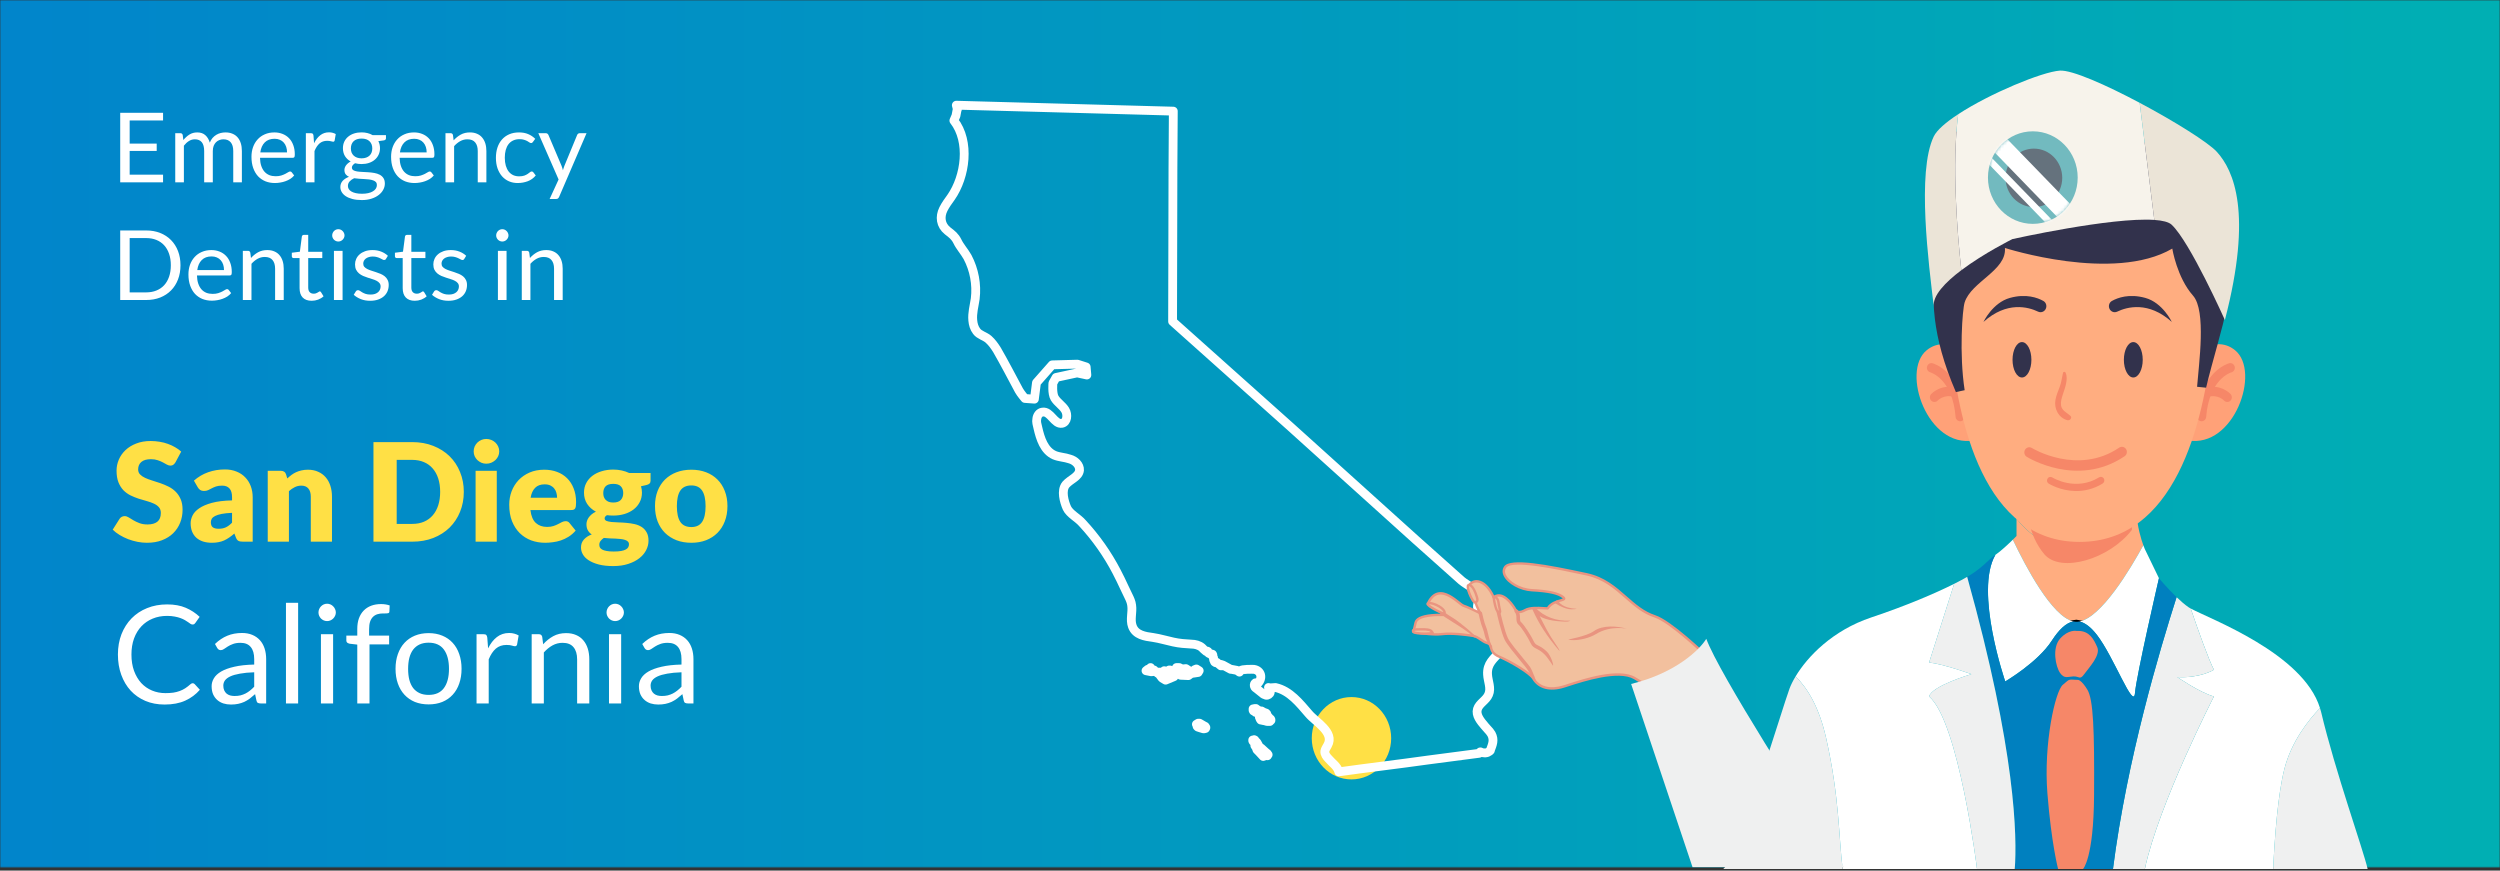 <svg width="850" height="296" viewBox="0 0 850 296" fill="none" xmlns="http://www.w3.org/2000/svg">
<rect x="0" y="0" width="850" height="296" fill="#333333" stroke="none"/>
<mask id="mask0" mask-type="alpha" maskUnits="userSpaceOnUse" x="0" y="0" width="850" height="295">
<rect width="850" height="295" fill="url(#paint0_linear)"/>
</mask>
<g mask="url(#mask0)">
<rect width="850" height="295" fill="url(#paint1_linear)"/>
</g>
<path d="M55.441 38.355V40.962H44.089V48.816H53.279V51.325H44.089V59.393H55.441V62H40.871V38.355H55.441ZM59.584 62V45.285H61.333C61.751 45.285 62.015 45.489 62.125 45.896L62.34 47.612C62.956 46.853 63.643 46.231 64.402 45.748C65.172 45.264 66.063 45.022 67.075 45.022C68.208 45.022 69.121 45.335 69.814 45.962C70.518 46.589 71.024 47.436 71.332 48.503C71.563 47.898 71.866 47.376 72.24 46.935C72.625 46.495 73.054 46.133 73.527 45.846C74 45.56 74.5 45.352 75.028 45.219C75.567 45.087 76.112 45.022 76.662 45.022C77.542 45.022 78.323 45.164 79.005 45.45C79.698 45.725 80.281 46.133 80.754 46.672C81.238 47.211 81.606 47.876 81.859 48.668C82.112 49.449 82.239 50.346 82.239 51.358V62H79.302V51.358C79.302 50.048 79.016 49.059 78.444 48.388C77.872 47.706 77.041 47.364 75.952 47.364C75.468 47.364 75.006 47.453 74.566 47.629C74.137 47.794 73.758 48.041 73.428 48.371C73.098 48.701 72.834 49.119 72.636 49.625C72.449 50.12 72.355 50.697 72.355 51.358V62H69.418V51.358C69.418 50.016 69.149 49.014 68.61 48.355C68.071 47.694 67.284 47.364 66.25 47.364C65.524 47.364 64.848 47.562 64.221 47.959C63.605 48.343 63.038 48.871 62.521 49.542V62H59.584ZM93.303 45.022C94.304 45.022 95.228 45.192 96.075 45.533C96.922 45.863 97.654 46.347 98.27 46.985C98.886 47.612 99.364 48.393 99.705 49.328C100.057 50.252 100.233 51.308 100.233 52.496C100.233 52.958 100.184 53.266 100.085 53.42C99.986 53.574 99.799 53.651 99.524 53.651H88.403C88.425 54.707 88.568 55.626 88.832 56.407C89.096 57.188 89.459 57.842 89.921 58.37C90.383 58.887 90.933 59.278 91.571 59.541C92.209 59.794 92.924 59.921 93.716 59.921C94.453 59.921 95.085 59.839 95.613 59.673C96.152 59.498 96.614 59.31 96.999 59.112C97.384 58.914 97.703 58.733 97.956 58.568C98.22 58.392 98.446 58.304 98.633 58.304C98.875 58.304 99.062 58.398 99.194 58.584L100.019 59.657C99.656 60.097 99.221 60.482 98.715 60.812C98.209 61.131 97.665 61.395 97.082 61.604C96.51 61.813 95.916 61.967 95.3 62.066C94.684 62.176 94.073 62.231 93.468 62.231C92.313 62.231 91.246 62.038 90.267 61.654C89.299 61.258 88.458 60.685 87.743 59.938C87.039 59.178 86.489 58.243 86.093 57.133C85.697 56.022 85.499 54.745 85.499 53.304C85.499 52.139 85.675 51.05 86.027 50.038C86.39 49.026 86.907 48.151 87.578 47.414C88.249 46.666 89.068 46.083 90.036 45.665C91.004 45.236 92.093 45.022 93.303 45.022ZM93.369 47.183C91.95 47.183 90.834 47.596 90.02 48.42C89.206 49.234 88.7 50.367 88.502 51.819H97.593C97.593 51.138 97.5 50.516 97.313 49.955C97.126 49.383 96.851 48.894 96.488 48.486C96.125 48.069 95.679 47.749 95.151 47.529C94.634 47.298 94.04 47.183 93.369 47.183ZM103.992 62V45.285H105.675C105.994 45.285 106.214 45.346 106.335 45.467C106.456 45.588 106.539 45.797 106.583 46.094L106.781 48.701C107.353 47.535 108.057 46.627 108.893 45.978C109.74 45.319 110.73 44.989 111.863 44.989C112.325 44.989 112.743 45.044 113.117 45.154C113.491 45.252 113.837 45.395 114.156 45.583L113.777 47.777C113.7 48.052 113.529 48.19 113.265 48.19C113.111 48.19 112.875 48.14 112.556 48.041C112.237 47.931 111.791 47.876 111.219 47.876C110.196 47.876 109.338 48.173 108.645 48.767C107.963 49.361 107.391 50.224 106.929 51.358V62H103.992ZM122.929 45.005C123.655 45.005 124.331 45.087 124.958 45.252C125.596 45.407 126.174 45.638 126.691 45.946H131.228V47.035C131.228 47.398 130.997 47.629 130.535 47.727L128.638 47.992C129.012 48.706 129.199 49.504 129.199 50.384C129.199 51.198 129.039 51.941 128.72 52.611C128.412 53.272 127.978 53.838 127.417 54.311C126.867 54.784 126.207 55.147 125.437 55.4C124.678 55.653 123.842 55.779 122.929 55.779C122.148 55.779 121.411 55.686 120.718 55.499C120.366 55.719 120.096 55.956 119.909 56.209C119.733 56.462 119.645 56.709 119.645 56.951C119.645 57.347 119.805 57.65 120.124 57.858C120.443 58.056 120.866 58.2 121.394 58.288C121.922 58.376 122.522 58.431 123.193 58.453C123.864 58.474 124.546 58.513 125.239 58.568C125.943 58.612 126.63 58.694 127.301 58.816C127.972 58.937 128.572 59.135 129.1 59.41C129.628 59.684 130.051 60.064 130.37 60.548C130.689 61.032 130.849 61.659 130.849 62.429C130.849 63.144 130.667 63.837 130.304 64.508C129.952 65.179 129.441 65.773 128.77 66.29C128.099 66.818 127.279 67.236 126.311 67.544C125.343 67.863 124.249 68.022 123.028 68.022C121.807 68.022 120.734 67.901 119.81 67.659C118.897 67.418 118.138 67.093 117.533 66.686C116.928 66.279 116.472 65.806 116.164 65.267C115.867 64.739 115.718 64.183 115.718 63.6C115.718 62.776 115.977 62.077 116.494 61.505C117.022 60.922 117.742 60.46 118.655 60.119C118.182 59.899 117.803 59.608 117.517 59.245C117.242 58.87 117.104 58.376 117.104 57.76C117.104 57.517 117.148 57.27 117.236 57.017C117.324 56.753 117.456 56.495 117.632 56.242C117.819 55.989 118.045 55.746 118.309 55.516C118.573 55.285 118.881 55.081 119.233 54.905C118.408 54.443 117.759 53.833 117.286 53.074C116.824 52.303 116.593 51.407 116.593 50.384C116.593 49.57 116.747 48.833 117.055 48.173C117.374 47.502 117.814 46.935 118.375 46.474C118.936 46.001 119.601 45.638 120.371 45.385C121.152 45.132 122.005 45.005 122.929 45.005ZM128.143 62.907C128.143 62.489 128.027 62.154 127.796 61.901C127.565 61.648 127.252 61.456 126.856 61.324C126.46 61.181 126.003 61.076 125.486 61.01C124.969 60.944 124.425 60.9 123.853 60.878C123.281 60.845 122.698 60.812 122.104 60.779C121.51 60.746 120.943 60.685 120.404 60.597C119.777 60.895 119.266 61.258 118.87 61.687C118.485 62.115 118.292 62.627 118.292 63.221C118.292 63.595 118.386 63.941 118.573 64.26C118.771 64.591 119.068 64.871 119.464 65.102C119.86 65.344 120.355 65.531 120.949 65.663C121.554 65.806 122.263 65.877 123.077 65.877C123.869 65.877 124.579 65.806 125.206 65.663C125.833 65.52 126.361 65.317 126.79 65.052C127.23 64.788 127.565 64.475 127.796 64.112C128.027 63.749 128.143 63.347 128.143 62.907ZM122.929 53.833C123.523 53.833 124.045 53.75 124.496 53.585C124.958 53.42 125.343 53.189 125.651 52.892C125.959 52.595 126.19 52.243 126.344 51.836C126.498 51.418 126.575 50.962 126.575 50.467C126.575 49.444 126.262 48.63 125.635 48.025C125.019 47.419 124.117 47.117 122.929 47.117C121.752 47.117 120.85 47.419 120.223 48.025C119.607 48.63 119.299 49.444 119.299 50.467C119.299 50.962 119.376 51.418 119.53 51.836C119.695 52.243 119.931 52.595 120.239 52.892C120.547 53.189 120.927 53.42 121.378 53.585C121.829 53.75 122.346 53.833 122.929 53.833ZM140.773 45.022C141.774 45.022 142.698 45.192 143.545 45.533C144.392 45.863 145.124 46.347 145.74 46.985C146.356 47.612 146.834 48.393 147.175 49.328C147.527 50.252 147.703 51.308 147.703 52.496C147.703 52.958 147.654 53.266 147.555 53.42C147.456 53.574 147.269 53.651 146.994 53.651H135.873C135.895 54.707 136.038 55.626 136.302 56.407C136.566 57.188 136.929 57.842 137.391 58.37C137.853 58.887 138.403 59.278 139.041 59.541C139.679 59.794 140.394 59.921 141.186 59.921C141.923 59.921 142.555 59.839 143.083 59.673C143.622 59.498 144.084 59.31 144.469 59.112C144.854 58.914 145.173 58.733 145.426 58.568C145.69 58.392 145.916 58.304 146.103 58.304C146.345 58.304 146.532 58.398 146.664 58.584L147.489 59.657C147.126 60.097 146.691 60.482 146.185 60.812C145.679 61.131 145.135 61.395 144.552 61.604C143.98 61.813 143.386 61.967 142.77 62.066C142.154 62.176 141.543 62.231 140.938 62.231C139.783 62.231 138.716 62.038 137.737 61.654C136.769 61.258 135.928 60.685 135.213 59.938C134.509 59.178 133.959 58.243 133.563 57.133C133.167 56.022 132.969 54.745 132.969 53.304C132.969 52.139 133.145 51.05 133.497 50.038C133.86 49.026 134.377 48.151 135.048 47.414C135.719 46.666 136.538 46.083 137.506 45.665C138.474 45.236 139.563 45.022 140.773 45.022ZM140.839 47.183C139.42 47.183 138.304 47.596 137.49 48.42C136.676 49.234 136.17 50.367 135.972 51.819H145.063C145.063 51.138 144.97 50.516 144.783 49.955C144.596 49.383 144.321 48.894 143.958 48.486C143.595 48.069 143.149 47.749 142.621 47.529C142.104 47.298 141.51 47.183 140.839 47.183ZM151.462 62V45.285H153.211C153.629 45.285 153.893 45.489 154.003 45.896L154.234 47.711C154.96 46.908 155.769 46.259 156.66 45.764C157.562 45.269 158.601 45.022 159.778 45.022C160.691 45.022 161.494 45.175 162.187 45.483C162.891 45.781 163.474 46.209 163.936 46.77C164.409 47.321 164.767 47.986 165.009 48.767C165.251 49.548 165.372 50.411 165.372 51.358V62H162.435V51.358C162.435 50.093 162.143 49.114 161.56 48.42C160.988 47.717 160.108 47.364 158.92 47.364C158.051 47.364 157.237 47.574 156.478 47.992C155.73 48.41 155.037 48.976 154.399 49.691V62H151.462ZM181.201 48.255C181.113 48.377 181.025 48.47 180.937 48.536C180.849 48.602 180.722 48.635 180.557 48.635C180.392 48.635 180.211 48.569 180.013 48.437C179.826 48.294 179.584 48.14 179.287 47.975C178.99 47.81 178.627 47.661 178.198 47.529C177.78 47.386 177.263 47.315 176.647 47.315C175.833 47.315 175.112 47.464 174.485 47.761C173.858 48.047 173.33 48.465 172.901 49.014C172.483 49.565 172.164 50.23 171.944 51.011C171.735 51.792 171.631 52.666 171.631 53.635C171.631 54.647 171.746 55.548 171.977 56.34C172.208 57.121 172.533 57.782 172.951 58.321C173.369 58.849 173.875 59.255 174.469 59.541C175.074 59.816 175.75 59.954 176.498 59.954C177.213 59.954 177.802 59.871 178.264 59.706C178.726 59.531 179.111 59.338 179.419 59.129C179.727 58.92 179.98 58.733 180.178 58.568C180.376 58.392 180.574 58.304 180.772 58.304C181.025 58.304 181.212 58.398 181.333 58.584L182.158 59.657C181.432 60.548 180.524 61.203 179.435 61.62C178.346 62.028 177.197 62.231 175.987 62.231C174.942 62.231 173.968 62.038 173.066 61.654C172.175 61.269 171.4 60.713 170.74 59.987C170.08 59.25 169.557 58.348 169.172 57.281C168.798 56.214 168.611 54.998 168.611 53.635C168.611 52.392 168.782 51.242 169.123 50.186C169.475 49.13 169.981 48.222 170.641 47.464C171.312 46.694 172.137 46.094 173.116 45.665C174.095 45.236 175.217 45.022 176.482 45.022C177.648 45.022 178.682 45.214 179.584 45.599C180.486 45.973 181.283 46.507 181.976 47.2L181.201 48.255ZM190.104 66.933C190.005 67.153 189.878 67.329 189.724 67.462C189.581 67.594 189.356 67.659 189.048 67.659H186.87L189.922 61.026L183.025 45.285H185.566C185.819 45.285 186.017 45.352 186.16 45.483C186.303 45.605 186.408 45.742 186.474 45.896L190.945 56.423C191.044 56.665 191.127 56.907 191.193 57.149C191.27 57.391 191.336 57.639 191.391 57.892C191.468 57.639 191.545 57.391 191.622 57.149C191.699 56.907 191.787 56.66 191.886 56.407L196.225 45.896C196.291 45.72 196.401 45.577 196.555 45.467C196.72 45.346 196.896 45.285 197.083 45.285H199.426L190.104 66.933ZM61.364 90.186C61.364 91.957 61.084 93.569 60.523 95.02C59.962 96.472 59.17 97.716 58.147 98.749C57.124 99.784 55.898 100.586 54.468 101.158C53.038 101.719 51.453 102 49.715 102H40.871V78.356H49.715C51.453 78.356 53.038 78.641 54.468 79.213C55.898 79.775 57.124 80.578 58.147 81.623C59.17 82.656 59.962 83.9 60.523 85.352C61.084 86.803 61.364 88.415 61.364 90.186ZM58.081 90.186C58.081 88.734 57.883 87.436 57.487 86.292C57.091 85.148 56.53 84.18 55.804 83.388C55.078 82.596 54.198 81.991 53.164 81.573C52.13 81.155 50.98 80.946 49.715 80.946H44.089V99.409H49.715C50.98 99.409 52.13 99.201 53.164 98.782C54.198 98.365 55.078 97.765 55.804 96.984C56.53 96.192 57.091 95.224 57.487 94.08C57.883 92.936 58.081 91.638 58.081 90.186ZM71.873 85.022C72.874 85.022 73.798 85.192 74.645 85.533C75.492 85.863 76.223 86.347 76.839 86.985C77.455 87.612 77.934 88.393 78.275 89.328C78.627 90.252 78.803 91.308 78.803 92.496C78.803 92.958 78.753 93.266 78.654 93.42C78.555 93.574 78.368 93.651 78.093 93.651H66.972C66.994 94.707 67.137 95.626 67.401 96.406C67.665 97.188 68.028 97.842 68.49 98.37C68.952 98.887 69.502 99.278 70.14 99.541C70.778 99.794 71.493 99.921 72.285 99.921C73.022 99.921 73.655 99.838 74.183 99.674C74.722 99.498 75.184 99.311 75.569 99.112C75.954 98.915 76.273 98.733 76.526 98.568C76.79 98.392 77.015 98.304 77.202 98.304C77.444 98.304 77.631 98.397 77.763 98.585L78.588 99.657C78.225 100.097 77.791 100.482 77.285 100.812C76.779 101.131 76.234 101.395 75.651 101.604C75.079 101.813 74.485 101.967 73.869 102.066C73.253 102.176 72.643 102.231 72.038 102.231C70.883 102.231 69.816 102.038 68.837 101.653C67.869 101.257 67.027 100.685 66.312 99.938C65.608 99.178 65.058 98.243 64.662 97.132C64.266 96.022 64.068 94.746 64.068 93.305C64.068 92.138 64.244 91.049 64.596 90.037C64.959 89.025 65.476 88.151 66.147 87.414C66.818 86.666 67.638 86.083 68.606 85.665C69.574 85.236 70.663 85.022 71.873 85.022ZM71.939 87.183C70.52 87.183 69.403 87.596 68.589 88.421C67.775 89.234 67.269 90.368 67.071 91.82H76.163C76.163 91.138 76.069 90.516 75.882 89.955C75.695 89.383 75.42 88.894 75.057 88.487C74.694 88.069 74.249 87.749 73.721 87.529C73.204 87.299 72.61 87.183 71.939 87.183ZM82.562 102V85.285H84.311C84.729 85.285 84.993 85.489 85.103 85.896L85.334 87.711C86.06 86.908 86.868 86.259 87.759 85.764C88.661 85.269 89.701 85.022 90.878 85.022C91.791 85.022 92.594 85.175 93.287 85.484C93.991 85.781 94.574 86.21 95.036 86.77C95.509 87.32 95.866 87.986 96.108 88.767C96.35 89.548 96.471 90.412 96.471 91.358V102H93.534V91.358C93.534 90.093 93.243 89.114 92.66 88.421C92.088 87.716 91.208 87.365 90.02 87.365C89.151 87.365 88.337 87.573 87.578 87.992C86.83 88.409 86.137 88.976 85.499 89.691V102H82.562ZM105.964 102.264C104.644 102.264 103.627 101.895 102.912 101.158C102.208 100.421 101.856 99.36 101.856 97.974V87.744H99.843C99.667 87.744 99.518 87.695 99.397 87.596C99.276 87.486 99.216 87.32 99.216 87.1V85.929L101.955 85.582L102.631 80.418C102.653 80.253 102.725 80.121 102.846 80.022C102.967 79.912 103.121 79.857 103.308 79.857H104.793V85.615H109.578V87.744H104.793V97.776C104.793 98.48 104.963 99.002 105.304 99.344C105.645 99.684 106.085 99.855 106.624 99.855C106.932 99.855 107.196 99.817 107.416 99.74C107.647 99.651 107.845 99.558 108.01 99.459C108.175 99.36 108.313 99.272 108.423 99.195C108.544 99.107 108.648 99.063 108.736 99.063C108.89 99.063 109.028 99.156 109.149 99.344L110.007 100.746C109.501 101.219 108.89 101.593 108.175 101.868C107.46 102.132 106.723 102.264 105.964 102.264ZM116.476 85.285V102H113.539V85.285H116.476ZM117.136 80.038C117.136 80.325 117.076 80.594 116.955 80.847C116.845 81.089 116.691 81.309 116.493 81.507C116.306 81.694 116.086 81.843 115.833 81.953C115.58 82.062 115.31 82.118 115.024 82.118C114.738 82.118 114.469 82.062 114.216 81.953C113.974 81.843 113.754 81.694 113.556 81.507C113.369 81.309 113.22 81.089 113.11 80.847C113 80.594 112.945 80.325 112.945 80.038C112.945 79.752 113 79.483 113.11 79.23C113.22 78.966 113.369 78.74 113.556 78.553C113.754 78.356 113.974 78.201 114.216 78.091C114.469 77.981 114.738 77.927 115.024 77.927C115.31 77.927 115.58 77.981 115.833 78.091C116.086 78.201 116.306 78.356 116.493 78.553C116.691 78.74 116.845 78.966 116.955 79.23C117.076 79.483 117.136 79.752 117.136 80.038ZM131.223 88.041C131.091 88.283 130.887 88.404 130.612 88.404C130.447 88.404 130.26 88.344 130.051 88.222C129.842 88.102 129.584 87.969 129.276 87.826C128.979 87.672 128.621 87.535 128.203 87.414C127.785 87.282 127.29 87.216 126.718 87.216C126.223 87.216 125.778 87.282 125.382 87.414C124.986 87.535 124.645 87.706 124.359 87.925C124.084 88.145 123.869 88.404 123.715 88.701C123.572 88.987 123.501 89.3 123.501 89.641C123.501 90.07 123.622 90.428 123.864 90.714C124.117 91 124.447 91.248 124.854 91.457C125.261 91.665 125.723 91.853 126.24 92.017C126.757 92.171 127.285 92.342 127.824 92.529C128.374 92.705 128.907 92.903 129.424 93.123C129.941 93.343 130.403 93.618 130.81 93.948C131.217 94.278 131.542 94.685 131.784 95.169C132.037 95.642 132.163 96.214 132.163 96.885C132.163 97.655 132.026 98.37 131.751 99.03C131.476 99.679 131.069 100.245 130.53 100.729C129.991 101.202 129.331 101.576 128.55 101.851C127.769 102.127 126.867 102.264 125.844 102.264C124.678 102.264 123.622 102.077 122.676 101.703C121.73 101.318 120.927 100.828 120.267 100.234L120.96 99.112C121.048 98.969 121.152 98.859 121.273 98.782C121.394 98.706 121.554 98.667 121.752 98.667C121.95 98.667 122.159 98.744 122.379 98.898C122.599 99.052 122.863 99.222 123.171 99.409C123.49 99.597 123.869 99.767 124.309 99.921C124.76 100.075 125.321 100.152 125.992 100.152C126.564 100.152 127.065 100.08 127.494 99.938C127.923 99.784 128.28 99.58 128.566 99.327C128.852 99.074 129.061 98.782 129.193 98.453C129.336 98.123 129.408 97.77 129.408 97.397C129.408 96.934 129.281 96.555 129.028 96.258C128.786 95.95 128.462 95.692 128.055 95.483C127.648 95.263 127.18 95.076 126.652 94.921C126.135 94.757 125.602 94.586 125.052 94.41C124.513 94.234 123.979 94.036 123.451 93.816C122.934 93.585 122.472 93.299 122.065 92.958C121.658 92.617 121.328 92.199 121.075 91.704C120.833 91.198 120.712 90.588 120.712 89.873C120.712 89.234 120.844 88.624 121.108 88.041C121.372 87.447 121.757 86.93 122.263 86.49C122.769 86.039 123.391 85.681 124.128 85.418C124.865 85.153 125.706 85.022 126.652 85.022C127.752 85.022 128.737 85.198 129.606 85.549C130.486 85.891 131.245 86.364 131.883 86.969L131.223 88.041ZM141.027 102.264C139.707 102.264 138.689 101.895 137.974 101.158C137.27 100.421 136.918 99.36 136.918 97.974V87.744H134.905C134.729 87.744 134.581 87.695 134.46 87.596C134.339 87.486 134.278 87.32 134.278 87.1V85.929L137.017 85.582L137.694 80.418C137.716 80.253 137.787 80.121 137.908 80.022C138.029 79.912 138.183 79.857 138.37 79.857H139.855V85.615H144.64V87.744H139.855V97.776C139.855 98.48 140.026 99.002 140.367 99.344C140.708 99.684 141.148 99.855 141.687 99.855C141.995 99.855 142.259 99.817 142.479 99.74C142.71 99.651 142.908 99.558 143.073 99.459C143.238 99.36 143.375 99.272 143.485 99.195C143.606 99.107 143.711 99.063 143.799 99.063C143.953 99.063 144.09 99.156 144.211 99.344L145.069 100.746C144.563 101.219 143.953 101.593 143.238 101.868C142.523 102.132 141.786 102.264 141.027 102.264ZM157.842 88.041C157.71 88.283 157.506 88.404 157.231 88.404C157.066 88.404 156.879 88.344 156.67 88.222C156.461 88.102 156.203 87.969 155.895 87.826C155.598 87.672 155.24 87.535 154.822 87.414C154.404 87.282 153.909 87.216 153.337 87.216C152.842 87.216 152.397 87.282 152.001 87.414C151.605 87.535 151.264 87.706 150.978 87.925C150.703 88.145 150.488 88.404 150.334 88.701C150.191 88.987 150.12 89.3 150.12 89.641C150.12 90.07 150.241 90.428 150.483 90.714C150.736 91 151.066 91.248 151.473 91.457C151.88 91.665 152.342 91.853 152.859 92.017C153.376 92.171 153.904 92.342 154.443 92.529C154.993 92.705 155.526 92.903 156.043 93.123C156.56 93.343 157.022 93.618 157.429 93.948C157.836 94.278 158.161 94.685 158.403 95.169C158.656 95.642 158.782 96.214 158.782 96.885C158.782 97.655 158.645 98.37 158.37 99.03C158.095 99.679 157.688 100.245 157.149 100.729C156.61 101.202 155.95 101.576 155.169 101.851C154.388 102.127 153.486 102.264 152.463 102.264C151.297 102.264 150.241 102.077 149.295 101.703C148.349 101.318 147.546 100.828 146.886 100.234L147.579 99.112C147.667 98.969 147.771 98.859 147.892 98.782C148.013 98.706 148.173 98.667 148.371 98.667C148.569 98.667 148.778 98.744 148.998 98.898C149.218 99.052 149.482 99.222 149.79 99.409C150.109 99.597 150.488 99.767 150.928 99.921C151.379 100.075 151.94 100.152 152.611 100.152C153.183 100.152 153.684 100.08 154.113 99.938C154.542 99.784 154.899 99.58 155.185 99.327C155.471 99.074 155.68 98.782 155.812 98.453C155.955 98.123 156.027 97.77 156.027 97.397C156.027 96.934 155.9 96.555 155.647 96.258C155.405 95.95 155.081 95.692 154.674 95.483C154.267 95.263 153.799 95.076 153.271 94.921C152.754 94.757 152.221 94.586 151.671 94.41C151.132 94.234 150.598 94.036 150.07 93.816C149.553 93.585 149.091 93.299 148.684 92.958C148.277 92.617 147.947 92.199 147.694 91.704C147.452 91.198 147.331 90.588 147.331 89.873C147.331 89.234 147.463 88.624 147.727 88.041C147.991 87.447 148.376 86.93 148.882 86.49C149.388 86.039 150.01 85.681 150.747 85.418C151.484 85.153 152.325 85.022 153.271 85.022C154.371 85.022 155.356 85.198 156.225 85.549C157.105 85.891 157.864 86.364 158.502 86.969L157.842 88.041ZM172.228 85.285V102H169.291V85.285H172.228ZM172.888 80.038C172.888 80.325 172.828 80.594 172.707 80.847C172.597 81.089 172.443 81.309 172.245 81.507C172.058 81.694 171.838 81.843 171.585 81.953C171.332 82.062 171.062 82.118 170.776 82.118C170.49 82.118 170.221 82.062 169.968 81.953C169.726 81.843 169.506 81.694 169.308 81.507C169.121 81.309 168.972 81.089 168.862 80.847C168.752 80.594 168.697 80.325 168.697 80.038C168.697 79.752 168.752 79.483 168.862 79.23C168.972 78.966 169.121 78.74 169.308 78.553C169.506 78.356 169.726 78.201 169.968 78.091C170.221 77.981 170.49 77.927 170.776 77.927C171.062 77.927 171.332 77.981 171.585 78.091C171.838 78.201 172.058 78.356 172.245 78.553C172.443 78.74 172.597 78.966 172.707 79.23C172.828 79.483 172.888 79.752 172.888 80.038ZM177.405 102V85.285H179.154C179.572 85.285 179.836 85.489 179.946 85.896L180.177 87.711C180.903 86.908 181.711 86.259 182.602 85.764C183.504 85.269 184.544 85.022 185.721 85.022C186.634 85.022 187.437 85.175 188.13 85.484C188.834 85.781 189.417 86.21 189.879 86.77C190.352 87.32 190.709 87.986 190.951 88.767C191.193 89.548 191.314 90.412 191.314 91.358V102H188.377V91.358C188.377 90.093 188.086 89.114 187.503 88.421C186.931 87.716 186.051 87.365 184.863 87.365C183.994 87.365 183.18 87.573 182.421 87.992C181.673 88.409 180.98 88.976 180.342 89.691V102H177.405Z" fill="white"/>
<path d="M59.657 157.193C59.425 157.565 59.177 157.843 58.913 158.029C58.666 158.215 58.34 158.308 57.938 158.308C57.581 158.308 57.194 158.2 56.776 157.983C56.373 157.751 55.908 157.495 55.381 157.216C54.87 156.937 54.282 156.689 53.615 156.472C52.949 156.24 52.19 156.124 51.338 156.124C49.866 156.124 48.767 156.441 48.038 157.077C47.326 157.696 46.969 158.541 46.969 159.609C46.969 160.291 47.186 160.857 47.62 161.306C48.054 161.755 48.619 162.142 49.316 162.468C50.029 162.793 50.835 163.095 51.733 163.374C52.647 163.637 53.577 163.939 54.522 164.28C55.467 164.605 56.388 164.993 57.287 165.442C58.201 165.891 59.006 166.464 59.703 167.162C60.416 167.859 60.989 168.711 61.423 169.718C61.857 170.709 62.074 171.91 62.074 173.319C62.074 174.884 61.803 176.348 61.26 177.711C60.718 179.074 59.928 180.267 58.89 181.29C57.868 182.297 56.597 183.094 55.079 183.683C53.577 184.256 51.865 184.543 49.944 184.543C48.891 184.543 47.814 184.434 46.714 184.218C45.63 184.001 44.576 183.699 43.554 183.311C42.531 182.909 41.571 182.436 40.672 181.894C39.774 181.352 38.992 180.748 38.325 180.081L40.649 176.41C40.819 176.131 41.06 175.906 41.369 175.736C41.679 175.566 42.012 175.48 42.369 175.48C42.833 175.48 43.298 175.628 43.763 175.922C44.243 176.216 44.778 176.542 45.366 176.898C45.97 177.254 46.66 177.58 47.434 177.874C48.209 178.168 49.123 178.315 50.176 178.315C51.602 178.315 52.709 178.006 53.499 177.386C54.289 176.751 54.684 175.752 54.684 174.388C54.684 173.598 54.467 172.955 54.034 172.46C53.6 171.964 53.027 171.553 52.314 171.228C51.617 170.903 50.819 170.616 49.921 170.368C49.022 170.12 48.1 169.849 47.155 169.555C46.211 169.245 45.289 168.873 44.39 168.44C43.492 167.99 42.686 167.409 41.974 166.697C41.276 165.969 40.711 165.07 40.277 164.001C39.843 162.917 39.627 161.585 39.627 160.005C39.627 158.734 39.882 157.495 40.393 156.287C40.905 155.078 41.656 154.002 42.647 153.057C43.639 152.112 44.855 151.36 46.296 150.803C47.736 150.229 49.386 149.943 51.245 149.943C52.283 149.943 53.29 150.028 54.266 150.198C55.258 150.353 56.195 150.593 57.078 150.919C57.961 151.229 58.782 151.608 59.541 152.057C60.315 152.491 61.005 152.987 61.609 153.545L59.657 157.193ZM82.615 184.171C81.933 184.171 81.414 184.078 81.058 183.892C80.717 183.706 80.431 183.319 80.198 182.73L79.687 181.406C79.083 181.917 78.502 182.366 77.944 182.754C77.387 183.141 76.806 183.474 76.201 183.753C75.613 184.016 74.978 184.21 74.296 184.334C73.63 184.473 72.886 184.543 72.065 184.543C70.965 184.543 69.966 184.404 69.068 184.125C68.169 183.83 67.402 183.404 66.767 182.847C66.148 182.289 65.667 181.6 65.326 180.779C64.986 179.942 64.815 178.982 64.815 177.897C64.815 177.045 65.032 176.17 65.466 175.271C65.9 174.373 66.651 173.56 67.72 172.831C68.789 172.088 70.23 171.468 72.042 170.972C73.855 170.477 76.139 170.198 78.897 170.136V169.113C78.897 167.704 78.603 166.689 78.014 166.069C77.441 165.434 76.62 165.117 75.551 165.117C74.699 165.117 74.002 165.21 73.46 165.396C72.917 165.581 72.429 165.791 71.996 166.023C71.577 166.255 71.167 166.464 70.764 166.65C70.361 166.836 69.881 166.929 69.323 166.929C68.828 166.929 68.402 166.813 68.045 166.581C67.704 166.333 67.433 166.031 67.232 165.674L65.931 163.42C67.387 162.135 68.998 161.182 70.764 160.562C72.546 159.927 74.451 159.609 76.48 159.609C77.937 159.609 79.246 159.85 80.407 160.33C81.585 160.795 82.576 161.453 83.382 162.305C84.203 163.142 84.83 164.141 85.264 165.303C85.698 166.464 85.915 167.735 85.915 169.113V184.171H82.615ZM74.343 179.779C75.272 179.779 76.085 179.617 76.782 179.291C77.48 178.966 78.184 178.439 78.897 177.711V174.365C77.456 174.427 76.271 174.551 75.342 174.737C74.412 174.923 73.676 175.155 73.134 175.434C72.592 175.713 72.213 176.03 71.996 176.387C71.794 176.743 71.694 177.13 71.694 177.549C71.694 178.37 71.918 178.951 72.367 179.291C72.817 179.617 73.475 179.779 74.343 179.779ZM91.03 184.171V160.074H95.491C95.941 160.074 96.312 160.175 96.607 160.376C96.916 160.578 97.133 160.88 97.257 161.283L97.675 162.677C98.14 162.243 98.621 161.84 99.116 161.468C99.612 161.097 100.139 160.787 100.696 160.539C101.27 160.276 101.881 160.074 102.532 159.935C103.198 159.78 103.919 159.702 104.693 159.702C106.01 159.702 107.172 159.935 108.179 160.4C109.201 160.849 110.061 161.484 110.758 162.305C111.455 163.111 111.982 164.079 112.338 165.21C112.694 166.325 112.873 167.541 112.873 168.858V184.171H105.669V168.858C105.669 167.681 105.398 166.767 104.856 166.116C104.314 165.45 103.516 165.117 102.462 165.117C101.672 165.117 100.929 165.287 100.232 165.628C99.534 165.969 98.868 166.426 98.233 166.999V184.171H91.03ZM157.694 167.231C157.694 169.679 157.268 171.941 156.416 174.017C155.58 176.077 154.395 177.866 152.861 179.384C151.327 180.887 149.476 182.064 147.307 182.916C145.154 183.753 142.76 184.171 140.127 184.171H126.975V150.315H140.127C142.76 150.315 145.154 150.741 147.307 151.593C149.476 152.445 151.327 153.622 152.861 155.125C154.395 156.627 155.58 158.417 156.416 160.492C157.268 162.553 157.694 164.799 157.694 167.231ZM149.654 167.231C149.654 165.558 149.437 164.048 149.004 162.7C148.57 161.352 147.942 160.214 147.121 159.284C146.316 158.339 145.324 157.619 144.147 157.123C142.97 156.612 141.63 156.356 140.127 156.356H134.875V178.129H140.127C141.63 178.129 142.97 177.882 144.147 177.386C145.324 176.875 146.316 176.154 147.121 175.225C147.942 174.28 148.57 173.133 149.004 171.786C149.437 170.438 149.654 168.92 149.654 167.231ZM168.903 160.074V184.171H161.7V160.074H168.903ZM169.74 153.475C169.74 154.048 169.624 154.59 169.391 155.101C169.159 155.597 168.841 156.039 168.438 156.426C168.036 156.798 167.563 157.1 167.021 157.332C166.494 157.549 165.929 157.658 165.325 157.658C164.736 157.658 164.186 157.549 163.675 157.332C163.164 157.1 162.707 156.798 162.304 156.426C161.917 156.039 161.607 155.597 161.374 155.101C161.158 154.59 161.049 154.048 161.049 153.475C161.049 152.886 161.158 152.336 161.374 151.825C161.607 151.314 161.917 150.865 162.304 150.477C162.707 150.09 163.164 149.788 163.675 149.571C164.186 149.354 164.736 149.246 165.325 149.246C165.929 149.246 166.494 149.354 167.021 149.571C167.563 149.788 168.036 150.09 168.438 150.477C168.841 150.865 169.159 151.314 169.391 151.825C169.624 152.336 169.74 152.886 169.74 153.475ZM185.037 159.702C186.633 159.702 188.089 159.95 189.406 160.446C190.738 160.942 191.877 161.662 192.822 162.607C193.782 163.552 194.526 164.714 195.052 166.093C195.594 167.456 195.866 169.005 195.866 170.74C195.866 171.282 195.842 171.724 195.796 172.065C195.749 172.405 195.664 172.676 195.54 172.878C195.416 173.079 195.246 173.219 195.029 173.296C194.828 173.374 194.564 173.412 194.239 173.412H180.343C180.576 175.426 181.187 176.89 182.179 177.804C183.17 178.703 184.448 179.152 186.013 179.152C186.85 179.152 187.57 179.051 188.174 178.85C188.778 178.648 189.313 178.424 189.777 178.176C190.258 177.928 190.691 177.703 191.079 177.502C191.481 177.301 191.9 177.2 192.334 177.2C192.907 177.2 193.34 177.409 193.635 177.827L195.726 180.407C194.983 181.259 194.177 181.956 193.309 182.498C192.457 183.025 191.574 183.443 190.66 183.753C189.762 184.047 188.856 184.249 187.942 184.357C187.043 184.481 186.183 184.543 185.362 184.543C183.674 184.543 182.086 184.272 180.599 183.73C179.127 183.172 177.834 182.351 176.718 181.266C175.618 180.182 174.743 178.834 174.092 177.223C173.457 175.612 173.14 173.738 173.14 171.6C173.14 169.989 173.411 168.463 173.953 167.022C174.511 165.581 175.301 164.319 176.323 163.234C177.361 162.15 178.608 161.29 180.064 160.655C181.536 160.02 183.194 159.702 185.037 159.702ZM185.176 164.675C183.798 164.675 182.721 165.07 181.947 165.86C181.172 166.635 180.661 167.758 180.413 169.23H189.406C189.406 168.656 189.328 168.099 189.173 167.557C189.034 167.014 188.794 166.534 188.453 166.116C188.128 165.682 187.694 165.334 187.152 165.07C186.609 164.807 185.951 164.675 185.176 164.675ZM208.504 159.656C209.526 159.656 210.487 159.757 211.385 159.958C212.299 160.159 213.144 160.446 213.918 160.818H221.192V163.444C221.192 163.846 221.075 164.164 220.843 164.396C220.626 164.629 220.247 164.807 219.704 164.931L217.938 165.326C218.155 166.023 218.264 166.743 218.264 167.487C218.264 168.695 218.008 169.78 217.497 170.74C217.001 171.701 216.312 172.522 215.429 173.203C214.561 173.869 213.531 174.388 212.338 174.76C211.145 175.116 209.867 175.295 208.504 175.295C207.745 175.295 207.032 175.248 206.366 175.155C205.84 175.465 205.576 175.821 205.576 176.224C205.576 176.627 205.785 176.921 206.204 177.107C206.637 177.277 207.203 177.401 207.9 177.479C208.597 177.541 209.395 177.587 210.293 177.618C211.192 177.634 212.106 177.688 213.035 177.781C213.965 177.858 214.879 177.998 215.777 178.199C216.676 178.401 217.474 178.726 218.171 179.175C218.868 179.624 219.426 180.229 219.844 180.988C220.278 181.731 220.494 182.684 220.494 183.846C220.494 184.93 220.231 185.991 219.704 187.029C219.178 188.067 218.403 188.989 217.381 189.795C216.358 190.6 215.103 191.243 213.616 191.723C212.129 192.219 210.425 192.467 208.504 192.467C206.614 192.467 204.98 192.289 203.601 191.932C202.238 191.576 201.099 191.104 200.185 190.515C199.287 189.942 198.621 189.276 198.187 188.516C197.753 187.757 197.536 186.967 197.536 186.146C197.536 185.077 197.861 184.179 198.512 183.451C199.163 182.707 200.053 182.126 201.184 181.708C200.642 181.352 200.208 180.895 199.883 180.337C199.558 179.779 199.395 179.074 199.395 178.222C199.395 177.866 199.457 177.494 199.581 177.107C199.705 176.704 199.899 176.317 200.162 175.945C200.425 175.573 200.758 175.217 201.161 174.876C201.564 174.535 202.044 174.233 202.602 173.97C201.347 173.304 200.356 172.421 199.627 171.321C198.915 170.221 198.559 168.943 198.559 167.487C198.559 166.279 198.814 165.194 199.325 164.234C199.837 163.258 200.534 162.437 201.417 161.771C202.315 161.089 203.369 160.57 204.577 160.214C205.785 159.842 207.094 159.656 208.504 159.656ZM213.849 185.054C213.849 184.667 213.725 184.357 213.477 184.125C213.244 183.892 212.919 183.706 212.501 183.567C212.098 183.428 211.618 183.327 211.06 183.265C210.518 183.203 209.929 183.156 209.294 183.125C208.659 183.094 208.001 183.071 207.319 183.056C206.637 183.025 205.963 182.971 205.297 182.893C204.848 183.203 204.476 183.551 204.182 183.939C203.903 184.311 203.764 184.737 203.764 185.217C203.764 185.558 203.833 185.867 203.973 186.146C204.128 186.425 204.391 186.665 204.763 186.867C205.135 187.068 205.63 187.223 206.25 187.331C206.885 187.455 207.683 187.517 208.643 187.517C209.681 187.517 210.533 187.455 211.2 187.331C211.866 187.207 212.392 187.037 212.78 186.82C213.182 186.603 213.461 186.34 213.616 186.03C213.771 185.736 213.849 185.41 213.849 185.054ZM208.504 170.856C209.697 170.856 210.557 170.562 211.083 169.973C211.626 169.369 211.897 168.595 211.897 167.65C211.897 166.674 211.626 165.907 211.083 165.349C210.557 164.791 209.697 164.513 208.504 164.513C207.311 164.513 206.444 164.791 205.901 165.349C205.375 165.907 205.111 166.674 205.111 167.65C205.111 168.114 205.173 168.54 205.297 168.928C205.437 169.315 205.646 169.656 205.925 169.95C206.204 170.229 206.552 170.453 206.97 170.624C207.404 170.779 207.915 170.856 208.504 170.856ZM235.061 159.702C236.889 159.702 238.555 159.989 240.057 160.562C241.56 161.135 242.846 161.956 243.915 163.025C244.999 164.094 245.835 165.396 246.424 166.929C247.028 168.447 247.33 170.159 247.33 172.065C247.33 173.986 247.028 175.721 246.424 177.27C245.835 178.803 244.999 180.112 243.915 181.197C242.846 182.266 241.56 183.094 240.057 183.683C238.555 184.256 236.889 184.543 235.061 184.543C233.218 184.543 231.537 184.256 230.019 183.683C228.516 183.094 227.215 182.266 226.115 181.197C225.031 180.112 224.186 178.803 223.582 177.27C222.993 175.721 222.699 173.986 222.699 172.065C222.699 170.159 222.993 168.447 223.582 166.929C224.186 165.396 225.031 164.094 226.115 163.025C227.215 161.956 228.516 161.135 230.019 160.562C231.537 159.989 233.218 159.702 235.061 159.702ZM235.061 179.198C236.719 179.198 237.935 178.617 238.709 177.456C239.5 176.278 239.895 174.497 239.895 172.111C239.895 169.725 239.5 167.952 238.709 166.79C237.935 165.628 236.719 165.047 235.061 165.047C233.357 165.047 232.11 165.628 231.32 166.79C230.53 167.952 230.135 169.725 230.135 172.111C230.135 174.497 230.53 176.278 231.32 177.456C232.11 178.617 233.357 179.198 235.061 179.198Z" fill="#FFE045"/>
<path d="M65.513 232.293C65.761 232.293 65.985 232.394 66.187 232.595L67.953 234.524C66.589 236.104 64.932 237.335 62.98 238.218C61.044 239.101 58.704 239.543 55.962 239.543C53.561 239.543 51.385 239.132 49.433 238.311C47.481 237.475 45.815 236.313 44.437 234.826C43.058 233.323 41.989 231.526 41.23 229.435C40.471 227.343 40.091 225.043 40.091 222.533C40.091 220.024 40.494 217.723 41.3 215.632C42.121 213.541 43.267 211.744 44.739 210.241C46.211 208.738 47.969 207.576 50.014 206.755C52.074 205.919 54.343 205.501 56.822 205.501C59.27 205.501 61.377 205.88 63.143 206.639C64.924 207.398 66.504 208.428 67.883 209.73L66.419 211.798C66.311 211.953 66.187 212.084 66.047 212.193C65.908 212.286 65.706 212.332 65.443 212.332C65.242 212.332 65.025 212.263 64.792 212.123C64.576 211.968 64.312 211.782 64.002 211.565C63.693 211.349 63.328 211.116 62.91 210.868C62.492 210.62 61.996 210.388 61.423 210.171C60.85 209.954 60.184 209.776 59.425 209.637C58.666 209.482 57.79 209.404 56.799 209.404C55.017 209.404 53.383 209.714 51.896 210.334C50.424 210.938 49.154 211.806 48.085 212.936C47.016 214.067 46.179 215.446 45.575 217.073C44.987 218.699 44.692 220.519 44.692 222.533C44.692 224.609 44.987 226.46 45.575 228.087C46.179 229.714 46.993 231.092 48.015 232.223C49.053 233.339 50.277 234.191 51.687 234.779C53.096 235.368 54.615 235.662 56.241 235.662C57.233 235.662 58.123 235.608 58.913 235.5C59.703 235.376 60.432 235.19 61.098 234.942C61.779 234.694 62.407 234.384 62.98 234.012C63.569 233.625 64.157 233.168 64.746 232.642C65.009 232.409 65.265 232.293 65.513 232.293ZM90.496 239.171H88.66C88.257 239.171 87.932 239.109 87.684 238.985C87.436 238.861 87.274 238.598 87.196 238.195L86.732 236.011C86.112 236.569 85.508 237.072 84.919 237.521C84.33 237.955 83.711 238.327 83.06 238.637C82.409 238.931 81.712 239.156 80.969 239.311C80.241 239.465 79.427 239.543 78.529 239.543C77.615 239.543 76.755 239.419 75.95 239.171C75.159 238.908 74.47 238.521 73.881 238.009C73.293 237.498 72.82 236.855 72.464 236.081C72.123 235.291 71.953 234.361 71.953 233.292C71.953 232.363 72.208 231.472 72.72 230.62C73.231 229.752 74.052 228.986 75.183 228.319C76.329 227.653 77.824 227.111 79.668 226.693C81.511 226.259 83.765 226.011 86.43 225.949V224.113C86.43 222.285 86.034 220.907 85.244 219.977C84.47 219.032 83.316 218.56 81.782 218.56C80.775 218.56 79.923 218.691 79.226 218.955C78.544 219.203 77.948 219.489 77.437 219.815C76.941 220.124 76.507 220.411 76.135 220.674C75.779 220.922 75.423 221.046 75.067 221.046C74.788 221.046 74.54 220.976 74.323 220.837C74.121 220.682 73.959 220.496 73.835 220.279L73.091 218.955C74.393 217.7 75.795 216.763 77.297 216.143C78.8 215.523 80.465 215.214 82.293 215.214C83.61 215.214 84.78 215.431 85.802 215.864C86.825 216.298 87.684 216.902 88.381 217.677C89.079 218.451 89.605 219.389 89.962 220.488C90.318 221.588 90.496 222.797 90.496 224.113V239.171ZM79.76 236.638C80.489 236.638 81.155 236.569 81.759 236.429C82.363 236.274 82.928 236.065 83.455 235.802C83.997 235.523 84.509 235.19 84.989 234.803C85.484 234.415 85.965 233.974 86.43 233.478V228.575C84.524 228.637 82.905 228.792 81.573 229.04C80.241 229.272 79.156 229.582 78.32 229.969C77.483 230.357 76.871 230.814 76.484 231.34C76.112 231.867 75.926 232.456 75.926 233.106C75.926 233.726 76.027 234.26 76.228 234.71C76.43 235.159 76.701 235.531 77.042 235.825C77.382 236.104 77.785 236.313 78.25 236.452C78.715 236.576 79.218 236.638 79.76 236.638ZM101.363 204.943V239.171H97.227V204.943H101.363ZM113.254 215.632V239.171H109.118V215.632H113.254ZM114.184 208.242C114.184 208.645 114.099 209.025 113.928 209.381C113.773 209.722 113.556 210.032 113.277 210.311C113.014 210.574 112.704 210.783 112.348 210.938C111.992 211.093 111.612 211.17 111.209 211.17C110.807 211.17 110.427 211.093 110.071 210.938C109.73 210.783 109.42 210.574 109.141 210.311C108.878 210.032 108.669 209.722 108.514 209.381C108.359 209.025 108.281 208.645 108.281 208.242C108.281 207.84 108.359 207.46 108.514 207.104C108.669 206.732 108.878 206.415 109.141 206.151C109.42 205.872 109.73 205.655 110.071 205.501C110.427 205.346 110.807 205.268 111.209 205.268C111.612 205.268 111.992 205.346 112.348 205.501C112.704 205.655 113.014 205.872 113.277 206.151C113.556 206.415 113.773 206.732 113.928 207.104C114.099 207.46 114.184 207.84 114.184 208.242ZM121.474 239.171V219.164L118.871 218.862C118.546 218.784 118.275 218.668 118.058 218.513C117.856 218.343 117.756 218.103 117.756 217.793V216.097H121.474V213.819C121.474 212.472 121.66 211.279 122.031 210.241C122.419 209.187 122.961 208.304 123.658 207.592C124.371 206.864 125.223 206.314 126.214 205.942C127.205 205.57 128.321 205.384 129.56 205.384C130.614 205.384 131.59 205.539 132.488 205.849L132.395 207.917C132.38 208.227 132.248 208.413 132 208.475C131.752 208.537 131.404 208.568 130.954 208.568H130.234C129.521 208.568 128.871 208.661 128.282 208.847C127.709 209.033 127.213 209.335 126.795 209.753C126.377 210.171 126.051 210.721 125.819 211.403C125.602 212.084 125.494 212.929 125.494 213.936V216.097H132.302V219.094H125.633V239.171H121.474ZM145.729 215.26C147.449 215.26 148.998 215.547 150.377 216.12C151.771 216.693 152.948 217.506 153.909 218.56C154.885 219.613 155.628 220.891 156.139 222.394C156.666 223.881 156.93 225.546 156.93 227.39C156.93 229.249 156.666 230.922 156.139 232.409C155.628 233.896 154.885 235.167 153.909 236.22C152.948 237.273 151.771 238.087 150.377 238.66C148.998 239.218 147.449 239.496 145.729 239.496C144.01 239.496 142.453 239.218 141.059 238.66C139.68 238.087 138.502 237.273 137.527 236.22C136.551 235.167 135.799 233.896 135.273 232.409C134.746 230.922 134.482 229.249 134.482 227.39C134.482 225.546 134.746 223.881 135.273 222.394C135.799 220.891 136.551 219.613 137.527 218.56C138.502 217.506 139.68 216.693 141.059 216.12C142.453 215.547 144.01 215.26 145.729 215.26ZM145.729 236.266C148.053 236.266 149.788 235.492 150.934 233.943C152.081 232.378 152.654 230.202 152.654 227.413C152.654 224.609 152.081 222.425 150.934 220.86C149.788 219.296 148.053 218.513 145.729 218.513C144.552 218.513 143.529 218.715 142.662 219.117C141.794 219.52 141.066 220.101 140.478 220.86C139.904 221.619 139.471 222.557 139.176 223.672C138.898 224.772 138.758 226.019 138.758 227.413C138.758 228.807 138.898 230.054 139.176 231.154C139.471 232.254 139.904 233.184 140.478 233.943C141.066 234.686 141.794 235.26 142.662 235.662C143.529 236.065 144.552 236.266 145.729 236.266ZM162.026 239.171V215.632H164.396C164.846 215.632 165.155 215.717 165.326 215.888C165.496 216.058 165.612 216.352 165.674 216.771L165.953 220.442C166.759 218.8 167.75 217.522 168.928 216.608C170.12 215.678 171.515 215.214 173.11 215.214C173.761 215.214 174.35 215.291 174.876 215.446C175.403 215.585 175.891 215.787 176.34 216.05L175.806 219.141C175.697 219.528 175.457 219.722 175.085 219.722C174.869 219.722 174.535 219.652 174.086 219.513C173.637 219.358 173.01 219.28 172.204 219.28C170.763 219.28 169.555 219.698 168.579 220.535C167.619 221.371 166.813 222.588 166.162 224.183V239.171H162.026ZM180.77 239.171V215.632H183.233C183.822 215.632 184.194 215.919 184.349 216.492L184.674 219.048C185.696 217.917 186.835 217.003 188.09 216.306C189.36 215.609 190.824 215.26 192.482 215.26C193.767 215.26 194.898 215.477 195.874 215.911C196.866 216.329 197.687 216.933 198.337 217.723C199.004 218.498 199.507 219.435 199.848 220.535C200.189 221.635 200.359 222.851 200.359 224.183V239.171H196.223V224.183C196.223 222.402 195.812 221.023 194.991 220.047C194.186 219.056 192.946 218.56 191.273 218.56C190.05 218.56 188.903 218.854 187.834 219.443C186.781 220.031 185.805 220.829 184.906 221.836V239.171H180.77ZM211.195 215.632V239.171H207.059V215.632H211.195ZM212.125 208.242C212.125 208.645 212.039 209.025 211.869 209.381C211.714 209.722 211.497 210.032 211.218 210.311C210.955 210.574 210.645 210.783 210.289 210.938C209.933 211.093 209.553 211.17 209.15 211.17C208.748 211.17 208.368 211.093 208.012 210.938C207.671 210.783 207.361 210.574 207.082 210.311C206.819 210.032 206.61 209.722 206.455 209.381C206.3 209.025 206.222 208.645 206.222 208.242C206.222 207.84 206.3 207.46 206.455 207.104C206.61 206.732 206.819 206.415 207.082 206.151C207.361 205.872 207.671 205.655 208.012 205.501C208.368 205.346 208.748 205.268 209.15 205.268C209.553 205.268 209.933 205.346 210.289 205.501C210.645 205.655 210.955 205.872 211.218 206.151C211.497 206.415 211.714 206.732 211.869 207.104C212.039 207.46 212.125 207.84 212.125 208.242ZM235.774 239.171H233.938C233.535 239.171 233.21 239.109 232.962 238.985C232.714 238.861 232.551 238.598 232.474 238.195L232.009 236.011C231.389 236.569 230.785 237.072 230.197 237.521C229.608 237.955 228.988 238.327 228.338 238.637C227.687 238.931 226.99 239.156 226.246 239.311C225.518 239.465 224.705 239.543 223.806 239.543C222.892 239.543 222.033 239.419 221.227 239.171C220.437 238.908 219.748 238.521 219.159 238.009C218.57 237.498 218.098 236.855 217.742 236.081C217.401 235.291 217.23 234.361 217.23 233.292C217.23 232.363 217.486 231.472 217.997 230.62C218.508 229.752 219.329 228.986 220.46 228.319C221.607 227.653 223.102 227.111 224.945 226.693C226.789 226.259 229.043 226.011 231.707 225.949V224.113C231.707 222.285 231.312 220.907 230.522 219.977C229.747 219.032 228.593 218.56 227.06 218.56C226.053 218.56 225.201 218.691 224.504 218.955C223.822 219.203 223.226 219.489 222.714 219.815C222.219 220.124 221.785 220.411 221.413 220.674C221.057 220.922 220.7 221.046 220.344 221.046C220.065 221.046 219.817 220.976 219.601 220.837C219.399 220.682 219.236 220.496 219.113 220.279L218.369 218.955C219.67 217.7 221.072 216.763 222.575 216.143C224.078 215.523 225.743 215.214 227.571 215.214C228.888 215.214 230.057 215.431 231.08 215.864C232.102 216.298 232.962 216.902 233.659 217.677C234.356 218.451 234.883 219.389 235.239 220.488C235.595 221.588 235.774 222.797 235.774 224.113V239.171ZM225.038 236.638C225.766 236.638 226.432 236.569 227.036 236.429C227.641 236.274 228.206 236.065 228.733 235.802C229.275 235.523 229.786 235.19 230.266 234.803C230.762 234.415 231.242 233.974 231.707 233.478V228.575C229.802 228.637 228.183 228.792 226.85 229.04C225.518 229.272 224.434 229.582 223.597 229.969C222.761 230.357 222.149 230.814 221.762 231.34C221.39 231.867 221.204 232.456 221.204 233.106C221.204 233.726 221.305 234.26 221.506 234.71C221.707 235.159 221.978 235.531 222.319 235.825C222.66 236.104 223.063 236.313 223.528 236.452C223.992 236.576 224.496 236.638 225.038 236.638Z" fill="white"/>
<path d="M459.5 265C466.956 265 473 258.732 473 251C473 243.268 466.956 237 459.5 237C452.044 237 446 243.268 446 251C446 258.732 452.044 265 459.5 265Z" fill="#FFE045"/>
<path d="M431.762 244.345L431.286 243.75L430.691 243.036V242.679L430.453 242.441L429.739 242.203L428.906 241.727H428.549L428.193 241.846L428.074 241.727L427.717 241.37L427.241 241.132L427.003 240.894H426.646L426.17 241.013H426.051V241.489L426.17 241.727L426.527 241.846L426.884 242.203V242.084L427.241 241.965H427.479L427.836 242.084L428.311 242.56L428.43 243.393L428.193 243.869L428.311 243.988V244.107L428.43 244.464L428.668 244.82L428.787 244.701L429.263 244.939L429.977 245.058L430.81 245.296H431.405H431.762V245.177L431.881 245.058L432.119 244.939V244.701L432 244.464L431.762 244.345Z" stroke="white" stroke-width="3" stroke-miterlimit="10" stroke-linejoin="round"/>
<path d="M430.93 256.243L430.216 255.648L428.788 254.339L428.074 253.983L427.955 253.507L427.36 252.436L426.765 251.841L426.646 251.603L426.409 251.484L426.171 251.603H425.933V251.841L426.052 252.079L426.409 252.198L426.646 252.317L426.765 252.436V252.793L426.646 253.15V253.507L427.122 254.22L427.36 254.934L428.074 255.648L429.502 257.195L429.621 257.076H429.859L430.335 256.719H430.692L430.93 256.957L431.049 256.719L431.168 256.6L430.93 256.481V256.243Z" stroke="white" stroke-width="3" stroke-miterlimit="10" stroke-linejoin="round"/>
<path d="M357.993 130.24C357.993 130.24 357.636 133.809 358.588 135.356C359.54 136.903 361.205 137.854 362.157 139.401C363.109 140.948 362.871 143.566 361.086 143.923C358.469 144.399 357.16 139.639 354.423 140.115C353.352 140.234 352.638 141.305 352.52 142.376C352.282 143.447 352.638 144.399 352.876 145.469C353.709 149.158 355.018 153.203 358.469 154.75C360.134 155.464 362.038 155.464 363.704 156.059C365.489 156.535 367.154 158.082 367.036 159.866C366.798 162.127 363.942 162.96 362.395 164.745C360.729 166.768 361.8 170.575 362.752 172.717C363.704 174.739 366.441 176.048 367.987 177.833C372.628 182.83 376.554 188.423 379.648 194.372C380.6 196.156 381.433 197.941 382.265 199.726C382.741 200.678 383.217 201.749 383.693 202.701C384.169 203.652 384.645 204.723 384.764 205.794C385.121 208.174 384.169 210.672 385.002 212.933C386.073 215.908 389.285 216.384 392.022 216.741C394.402 217.098 396.662 217.811 398.923 218.287C401.065 218.763 402.969 218.882 405.11 219.001C406.3 219.001 407.728 219.358 408.68 220.191L409.275 220.786L410.108 221.5L410.465 221.381L410.702 221.5L410.94 222.095L411.416 222.333H411.892L412.249 222.452L412.368 222.69V223.285L412.606 223.642V224.237L412.963 225.069L413.32 225.307L413.677 225.188L415.105 226.378H415.819L415.105 225.902L415.819 226.14L418.436 227.568H418.674L420.578 227.925L421.411 228.52L421.768 228.044C422.244 227.449 425.694 227.568 426.289 227.568C428.788 227.925 429.502 230.543 427.598 232.446C427.479 232.09 426.884 231.971 426.646 232.327C426.408 232.684 426.408 233.041 426.527 233.398C426.646 233.755 427.003 233.993 427.36 234.231C427.955 234.707 428.55 235.183 429.145 235.659C429.502 236.016 429.978 236.254 430.454 236.373C431.049 236.492 431.763 236.016 431.882 235.421C432.12 234.826 431.882 234.112 431.287 233.755C431.644 233.993 433.071 233.755 433.666 233.755C438.545 234.826 441.876 239.11 444.97 242.679C447.23 245.416 453.894 248.985 451.395 253.388C451.038 254.101 450.562 254.696 450.443 255.41C450.324 256.362 451.038 257.314 451.752 258.028C452.942 259.456 454.726 260.527 455.202 262.43C465.316 261.003 475.549 259.813 485.662 258.385C491.373 257.671 497.204 256.838 502.915 256.124L503.034 255.886L503.153 255.767L503.272 255.648H503.391V255.767L503.51 255.886H503.748H503.867L504.937 256.005L505.651 255.886L506.484 255.41L506.722 255.172V255.053C507.436 253.15 508.15 251.603 507.079 249.58C506.722 248.985 506.246 248.39 505.651 247.795C505.413 247.438 505.056 247.2 504.818 246.843C503.391 245.178 501.725 243.155 502.32 241.132C502.915 239.11 505.294 238.158 506.127 236.135C507.079 233.993 505.889 231.614 505.77 229.353C505.532 225.545 507.912 223.999 510.054 221.5C511.363 219.953 512.79 218.644 511.482 216.979V216.86L511.363 216.741C509.697 215.67 509.578 215.789 507.674 215.67C507.079 215.551 506.365 215.313 506.127 214.718C505.532 213.409 507.079 212.1 506.841 210.672C506.484 208.65 503.153 208.769 502.439 206.865C502.082 205.794 502.796 204.604 502.677 203.414C502.677 200.44 498.75 199.012 496.847 197.346C494.586 195.324 492.444 193.42 490.184 191.397C487.209 188.779 484.353 186.162 481.379 183.544L438.902 145.231L398.685 109.298V107.752L398.804 57.184L398.923 37.789L325.153 35.767L325.51 37.194L325.391 37.432L325.034 39.336L324.32 41.002C329.913 48.141 328.247 60.039 323.369 67.059C322.417 68.368 321.465 69.677 320.751 71.105C319.442 73.722 319.799 76.578 322.179 78.482C323.725 79.671 324.677 80.385 325.51 82.051C326.343 83.836 327.89 85.502 328.961 87.406C331.221 91.689 332.173 96.686 331.578 101.565C331.221 104.063 330.508 106.443 330.746 108.942C330.865 110.25 331.221 111.559 332.054 112.63C333.006 113.939 334.91 114.296 336.1 115.367C337.29 116.437 338.123 117.627 338.955 118.936C341.573 123.457 343.953 128.098 346.451 132.738C347.046 133.809 348.474 135.475 348.474 135.475L351.687 135.713L352.401 130.121L357.755 124.052L366.322 123.814L369.296 124.766L369.534 127.503L366.203 126.789L359.064 128.336L357.993 130.24Z" stroke="white" stroke-width="3" stroke-miterlimit="10" stroke-linejoin="round"/>
<path d="M391.546 227.568L391.189 226.973V227.33L390.237 227.568L389.643 228.044L391.427 228.401L392.498 228.282L392.379 227.806L391.546 227.568Z" stroke="white" stroke-width="3" stroke-miterlimit="10" stroke-linejoin="round"/>
<path d="M397.733 228.877L397.852 227.806H397.495L397.019 228.282L395.83 228.044L395.354 228.52H393.688L393.569 228.877L394.045 229.115L395.116 230.543L396.305 231.256L399.161 230.067L398.923 229.234L397.733 228.877Z" stroke="white" stroke-width="3" stroke-miterlimit="10" stroke-linejoin="round"/>
<path d="M407.728 228.044L406.776 227.449L406.181 227.687L405.587 228.401H404.873L403.207 227.33L401.898 227.449L400.946 226.973H399.994L399.756 227.449L400.827 228.044L400.47 228.758L401.422 229.591L404.04 229.71L404.992 228.996L407.371 228.639L407.728 228.044Z" stroke="white" stroke-width="3" stroke-miterlimit="10" stroke-linejoin="round"/>
<path d="M409.75 246.963L409.275 246.725L407.847 245.892H407.371L406.776 246.249L406.895 246.368L407.014 246.963L407.252 247.201L407.966 247.439L409.156 247.796H409.393L409.869 247.677L409.988 247.439V247.32L409.75 246.963Z" stroke="white" stroke-width="3" stroke-miterlimit="10" stroke-linejoin="round"/>
<path d="M562.673 209.567C553.934 206.7 550.167 197.557 539.47 195.263C528.772 192.969 513.856 189.8 511.747 192.818C509.638 195.836 515.212 200.362 520.787 200.664C526.362 200.966 529.827 201.657 531.485 203.047C533.142 204.437 528.176 203.65 526.211 206.851C524.554 206.851 520.637 206.248 518.527 207.455C516.418 208.662 515.514 207.757 515.514 207.757C515.514 207.757 511.596 200.299 507.83 203.047C505.419 197.646 501.803 196.59 499.844 198.552C497.885 200.513 501.2 203.2 501.652 204.799C502.104 206.399 503.31 208.511 503.31 208.511C503.31 208.511 499.091 206.398 497.584 205.946C496.078 205.493 489.448 197.465 485.681 204.799C489.749 208.511 491.407 209.115 491.407 209.115C491.407 209.115 482.065 208.511 481.312 211.68C480.559 214.849 480.559 214.849 480.559 214.849C480.559 214.849 486.887 216.056 490.201 215.603C493.516 215.151 499.091 215.905 500.899 216.207C502.707 216.509 503.762 218.098 505.72 218.661C507.679 219.225 505.871 221.639 509.788 223.299C513.705 224.959 520.212 228.854 521.314 230.693C523.348 234.088 527.341 234.767 531.71 233.409C536.08 232.051 549.715 227.071 555.742 230.542C561.769 234.012 568.549 239.898 568.549 239.898L580.15 222.997C580.151 222.997 568.116 211.353 562.673 209.567Z" fill="#F2C09E"/>
<path d="M568.549 240.309C568.567 240.309 568.584 240.308 568.602 240.306C568.717 240.291 568.821 240.228 568.887 240.131L580.489 223.23C580.602 223.065 580.58 222.842 580.435 222.703C579.941 222.224 568.27 210.972 562.801 209.177C558.936 207.909 556.079 205.402 553.054 202.747C549.354 199.5 545.529 196.143 539.556 194.862C525.929 191.939 513.521 189.564 511.411 192.583C510.75 193.528 510.703 194.648 511.275 195.825C512.579 198.507 516.836 200.862 520.765 201.075C526.48 201.384 529.704 202.09 531.222 203.362C531.276 203.407 531.315 203.445 531.344 203.474C531.149 203.57 530.747 203.686 530.412 203.783C529.107 204.159 527.159 204.72 525.991 206.437C525.682 206.429 525.31 206.407 524.893 206.382C522.865 206.257 520.086 206.089 518.324 207.098C516.76 207.993 516.011 207.609 515.837 207.489C515.493 206.857 513.179 202.776 510.353 202.118C509.531 201.926 508.742 202.038 508.005 202.448C506.605 199.528 504.691 197.657 502.707 197.291C501.519 197.07 500.399 197.416 499.554 198.261C497.955 199.862 499.324 201.852 500.324 203.304C500.743 203.912 501.137 204.485 501.258 204.911C501.508 205.798 501.974 206.822 502.355 207.584C500.984 206.92 498.743 205.865 497.702 205.552C497.458 205.479 496.882 205.021 496.271 204.537C494.406 203.057 491.586 200.823 488.882 201.408C487.448 201.719 486.249 202.796 485.317 204.611C485.232 204.776 485.268 204.978 485.405 205.103C487.413 206.934 488.846 208.022 489.793 208.657C488.912 208.658 487.773 208.682 486.601 208.8C483.184 209.145 481.27 210.082 480.913 211.584L480.16 214.754C480.134 214.863 480.153 214.978 480.214 215.072C480.275 215.166 480.372 215.231 480.482 215.252C480.743 215.302 486.916 216.465 490.257 216.01C493.289 215.595 498.5 216.223 500.832 216.612C501.687 216.754 502.384 217.235 503.121 217.743C503.852 218.248 504.608 218.769 505.607 219.056C506.185 219.222 506.3 219.547 506.503 220.266C506.786 221.266 507.173 222.636 509.629 223.677C513.727 225.414 519.96 229.231 520.963 230.904C522.978 234.267 526.939 235.322 531.833 233.801C532.244 233.674 532.736 233.514 533.297 233.332C538.365 231.69 550.234 227.843 555.539 230.898C561.46 234.309 568.214 240.149 568.281 240.208C568.356 240.274 568.451 240.309 568.549 240.309ZM579.615 223.053L568.469 239.29C567.001 238.045 561.163 233.191 555.947 230.187C550.328 226.95 538.654 230.733 533.044 232.551C532.487 232.732 531.998 232.891 531.589 233.018C527.087 234.417 523.471 233.494 521.667 230.482C520.477 228.497 513.738 224.527 509.949 222.922C507.855 222.035 507.557 220.977 507.292 220.044C507.087 219.317 506.875 218.566 505.834 218.267C504.964 218.017 504.264 217.535 503.587 217.068C502.807 216.531 502.002 215.975 500.966 215.802C500.686 215.755 494.056 214.664 490.146 215.197C487.421 215.57 482.521 214.778 481.058 214.522L481.711 211.775C482.263 209.454 488.879 209.363 491.38 209.525C491.582 209.533 491.766 209.399 491.808 209.199C491.85 208.999 491.739 208.799 491.547 208.729C491.533 208.723 489.943 208.097 486.194 204.71C486.982 203.292 487.944 202.452 489.055 202.211C491.386 201.706 494.018 203.798 495.761 205.181C496.522 205.785 497.072 206.22 497.466 206.339C498.922 206.776 503.084 208.857 503.126 208.878C503.288 208.959 503.483 208.925 503.608 208.793C503.732 208.662 503.755 208.464 503.666 208.307C503.654 208.286 502.48 206.218 502.047 204.687C501.89 204.131 501.458 203.503 501 202.838C499.84 201.152 499.098 199.879 500.135 198.842C500.792 198.183 501.63 197.927 502.558 198.098C504.369 198.433 506.154 200.297 507.455 203.214C507.506 203.327 507.605 203.411 507.724 203.443C507.844 203.476 507.971 203.451 508.071 203.378C508.734 202.894 509.419 202.745 510.166 202.918C512.801 203.53 515.128 207.903 515.151 207.947C515.17 207.984 515.194 208.017 515.224 208.046C515.27 208.092 516.377 209.158 518.731 207.811C520.28 206.924 523.026 207.091 524.843 207.201C525.379 207.233 525.842 207.261 526.211 207.261C526.354 207.261 526.486 207.187 526.561 207.065C527.544 205.463 529.406 204.927 530.638 204.571C531.524 204.316 532.109 204.147 532.215 203.648C532.308 203.201 531.901 202.86 531.748 202.731C530.086 201.338 526.713 200.574 520.809 200.254C516.705 200.032 513.048 197.595 512.012 195.464C511.573 194.56 511.597 193.749 512.083 193.053C514.055 190.233 529.91 193.633 539.384 195.664C545.149 196.901 548.893 200.187 552.514 203.364C555.603 206.076 558.521 208.637 562.545 209.957C567.409 211.554 577.863 221.384 579.615 223.053Z" fill="#E99480"/>
<path d="M507.83 203.047C507.83 203.047 509.186 202.626 509.487 204.89C509.789 207.153 510.542 208.662 509.487 208.209C508.433 207.757 507.83 203.047 507.83 203.047Z" fill="#F2C09E"/>
<path d="M509.793 208.702C509.927 208.702 510.07 208.667 510.196 208.562C510.577 208.248 510.453 207.679 510.229 206.645C510.12 206.142 509.984 205.517 509.894 204.836C509.763 203.856 509.426 203.185 508.891 202.843C508.324 202.479 507.77 202.636 507.708 202.655L507.379 202.757L507.422 203.099C508.01 207.686 509.027 208.46 509.325 208.587C509.408 208.623 509.591 208.702 509.793 208.702ZM508.301 203.464C508.353 203.481 508.406 203.506 508.46 203.542C508.772 203.75 508.986 204.235 509.081 204.944C509.175 205.658 509.315 206.302 509.428 206.819C509.502 207.162 509.59 207.567 509.615 207.814C509.155 207.53 508.596 205.449 508.301 203.464Z" fill="#E99480"/>
<path d="M499.181 199.018C499.792 198.486 500.882 199.532 501.688 201.66C502.493 203.788 502.569 204.415 501.652 204.799C500.735 205.183 498.453 199.652 499.181 199.018Z" fill="#F2C09E"/>
<path d="M501.549 205.233C501.634 205.233 501.722 205.216 501.811 205.179C503.168 204.611 502.814 203.474 502.072 201.515C501.433 199.828 500.582 198.702 499.797 198.504C499.474 198.422 499.158 198.495 498.913 198.709C498.005 199.5 499.615 203.067 500.251 204.092C500.566 204.602 501.025 205.233 501.549 205.233ZM499.539 199.292C499.555 199.292 499.574 199.295 499.597 199.301C500.001 199.403 500.708 200.23 501.305 201.807C502.15 204.039 501.984 204.211 501.55 204.398C501.322 204.275 500.766 203.521 500.191 202.162C499.513 200.557 499.389 199.536 499.471 199.314C499.49 199.3 499.511 199.292 499.539 199.292Z" fill="#E99480"/>
<path d="M485.347 205.329C485.299 204.704 487.619 205.109 489.378 206.21C491.136 207.311 491.283 208.191 491.136 208.558C490.99 208.925 485.421 206.283 485.347 205.329Z" fill="#F2C09E"/>
<path d="M491.036 209.003C491.362 209.003 491.48 208.805 491.517 208.711C491.641 208.402 491.867 207.284 489.595 205.862C488.199 204.987 485.994 204.321 485.248 204.774C485.033 204.905 484.92 205.119 484.939 205.362C485.035 206.618 490.08 208.867 490.892 208.992C490.944 209 490.992 209.003 491.036 209.003ZM485.914 205.443C486.498 205.443 487.892 205.765 489.16 206.559C490.25 207.241 490.633 207.802 490.737 208.131C489.513 207.81 486.544 206.099 485.881 205.443C485.891 205.443 485.902 205.443 485.914 205.443Z" fill="#E99480"/>
<path d="M480.559 214.849C479.955 214.021 481.318 213.989 482.344 213.989C483.37 213.989 486.008 213.769 486.74 214.649C487.473 215.53 487.106 215.236 485.861 215.383C484.615 215.53 480.972 215.415 480.559 214.849Z" fill="#F2C09E"/>
<path d="M484.418 215.846C485.124 215.846 485.696 215.817 485.908 215.792C486.206 215.757 486.45 215.749 486.647 215.742C487.037 215.728 487.345 215.717 487.483 215.409C487.63 215.078 487.389 214.788 487.055 214.387C486.36 213.552 484.608 213.523 482.872 213.569C482.67 213.574 482.49 213.579 482.343 213.579C481.268 213.579 480.355 213.624 480.074 214.177C479.978 214.367 479.927 214.679 480.227 215.092V215.092C480.677 215.708 482.87 215.846 484.418 215.846ZM486.437 214.928C486.263 214.935 486.053 214.948 485.812 214.976C484.409 215.141 481.294 214.946 480.882 214.597C480.866 214.573 480.853 214.554 480.844 214.537C481.032 214.446 481.535 214.4 482.343 214.4C482.495 214.4 482.682 214.395 482.893 214.39C483.878 214.365 485.926 214.313 486.424 214.913C486.429 214.918 486.433 214.923 486.437 214.928Z" fill="#E99480"/>
<path d="M522.445 232.216C522.551 232.216 521.104 228.105 520.225 226.784C519.905 226.303 519.065 225.286 518.001 223.998C516.082 221.675 513.454 218.493 512.717 217.017C511.591 214.763 510.102 208.143 510.088 208.076C510.013 207.743 509.685 207.535 509.353 207.609C509.021 207.684 508.813 208.013 508.887 208.345C508.949 208.623 510.424 215.18 511.616 217.568C512.416 219.17 514.987 222.282 517.052 224.783C518.052 225.993 518.916 227.039 519.201 227.468C520.061 228.759 521.896 231.88 521.914 231.911C522.029 232.107 522.234 232.216 522.445 232.216Z" fill="#E99480"/>
<path d="M507.091 220.516C507.372 220.324 507.444 219.94 507.252 219.659C506.76 218.938 506.383 217.341 506.051 215.932C505.794 214.842 505.551 213.812 505.254 213.15C504.629 211.759 503.919 208.418 503.912 208.384C503.842 208.05 503.514 207.841 503.183 207.909C502.85 207.979 502.638 208.306 502.708 208.639C502.738 208.782 503.453 212.144 504.132 213.655C504.381 214.21 504.611 215.184 504.854 216.214C505.227 217.803 506.985 220.589 507.091 220.516Z" fill="#E99480"/>
<path d="M501.396 216.734C501.533 216.734 501.671 216.688 501.786 216.594C502.049 216.378 496.68 211.771 494.034 210.114C493.074 209.513 492.081 208.892 491.879 208.72C491.686 208.489 491.348 208.429 491.086 208.59C490.796 208.767 490.705 209.146 490.882 209.437C491.022 209.666 491.279 209.844 493.381 211.159C495.803 212.675 499.857 215.213 500.92 216.509C501.041 216.658 501.218 216.734 501.396 216.734ZM491.931 208.793C491.931 208.793 491.931 208.794 491.931 208.794C491.931 208.794 491.931 208.793 491.931 208.793Z" fill="#E99480"/>
<path d="M528.005 226.315C528.335 226.233 527.285 222.864 525.93 221.547C524.684 220.335 523.721 219.856 523.018 219.505C522.267 219.131 521.89 218.943 521.517 218.134C520.598 216.14 518.205 212.408 517.109 211.467C516.843 211.239 516.822 210.817 516.81 210.149C516.795 209.314 516.776 208.275 515.979 207.353C515.756 207.097 515.368 207.068 515.111 207.291C514.854 207.514 514.827 207.903 515.049 208.161C515.554 208.744 515.567 209.437 515.58 210.171C515.594 210.936 515.61 211.803 516.308 212.403C517.189 213.159 519.484 216.663 520.4 218.651C520.955 219.855 521.657 220.204 522.471 220.61C523.137 220.941 523.965 221.354 525.074 222.431C526.259 223.583 527.955 226.328 528.005 226.315Z" fill="#E99480"/>
<path d="M535.016 217.65C537.16 217.65 540.332 216.983 542.672 215.557C547.808 212.426 553.498 213.87 553.171 213.777C549.846 212.828 544.915 212.462 541.963 214.55C539.285 216.443 532.93 217.391 533.257 217.481C533.635 217.585 534.254 217.65 535.016 217.65Z" fill="#E99480"/>
<path d="M533.304 207.086C534.404 207.32 536.37 207.005 536.031 206.991C531.115 206.786 529.94 204.553 529.929 204.531C529.778 204.231 529.411 204.102 529.109 204.249C528.807 204.396 528.676 204.756 528.818 205.061C528.874 205.18 530.798 206.552 533.304 207.086Z" fill="#E99480"/>
<path d="M529.411 219.743C526.161 215.042 525.412 213.152 523.494 209.486C525.768 211.053 530.141 211.276 532.131 211.359C533.41 211.412 533.96 211.025 533.889 211.027C529.211 211.271 524.909 209.684 522.101 206.67C521.895 206.451 521.561 206.411 521.311 206.577C521.06 206.743 520.966 207.067 521.089 207.342C523.211 212.091 526.09 216.509 530.152 221.247C530.273 221.388 530.371 221.131 529.411 219.743Z" fill="#E99480"/>
<path d="M706.967 211.308C706.293 211.169 705.628 211.158 704.972 211.279C697.703 209.719 688.708 192.636 684.367 183.488C685.124 182.746 685.618 182.237 685.618 182.237C685.618 182.237 685.618 182.237 685.618 176.304C685.618 176.304 693.289 187.181 706.474 187.676C719.658 188.17 726.371 174.326 726.371 174.326C726.711 179.23 728.005 183.378 728.733 185.387C724.252 193.591 714.464 209.938 706.967 211.308Z" fill="#FFAD80"/>
<path d="M706.474 187.676C693.289 187.181 685.618 176.303 685.618 176.303C681.783 171.853 681.782 163.448 681.782 157.514C679.385 157.02 677.467 157.02 675.549 149.109C673.631 141.198 673.631 138.725 677.467 136.747C673.152 92.248 707.673 95.709 707.673 95.709C721.576 95.709 736.919 104.115 736.919 137.737C737.877 138.725 742.672 138.231 739.795 147.625C736.919 157.02 737.877 157.515 734.042 158.009C733.563 161.964 733.083 170.37 726.371 174.326C726.371 174.326 719.658 188.17 706.474 187.676Z" fill="#FFAD80"/>
<path d="M706.967 211.308C706.721 211.353 706.475 211.397 706.234 211.408C705.82 211.429 705.398 211.371 704.971 211.28C705.628 211.158 706.293 211.169 706.967 211.308Z" stroke="black" stroke-miterlimit="10"/>
<path d="M704.971 211.28C702.434 211.75 700.019 214.101 697.604 217.837C692.809 225.254 681.782 231.681 681.782 231.681C681.782 231.681 671.234 201.026 678.426 188.664C680.336 187.352 682.873 184.955 684.367 183.488C688.707 192.636 697.703 209.719 704.971 211.28Z" fill="white"/>
<path d="M712.946 215.859C710.84 213.144 708.864 211.699 706.967 211.309C714.464 209.939 724.252 193.591 728.733 185.386C729.033 186.213 729.239 186.687 729.239 186.687L734.042 196.597C734.042 196.597 726.371 229.704 725.891 235.638C725.412 241.571 718.7 223.276 712.946 215.859Z" fill="white"/>
<path d="M608.426 234.154C608.878 232.944 609.567 231.524 610.497 229.979C614.519 233.929 618.511 240.386 620.892 250.964C625.441 271.173 625.14 284.531 626.507 295.464H585.893C590.687 292.003 606.029 240.581 608.426 234.154Z" fill="#EFF0F0"/>
<path d="M788.795 240.733C788.932 241.174 789.072 241.615 789.178 242.065C793.973 262.337 803.562 289.037 805 295.465H772.871C773.4 284.448 774.495 269.925 776.713 261.348C779.096 252.131 784.809 244.894 788.795 240.733Z" fill="#EFF0F0"/>
<path d="M740.274 230.198C747.946 230.693 752.74 227.725 752.74 227.725C750.959 224.358 747.341 214.172 744.844 206.899C751.283 210.417 783.046 222.098 788.795 240.733C784.809 244.894 779.095 252.131 776.712 261.348C774.494 269.926 773.4 284.448 772.87 295.465H729.238C734.024 273.214 752.739 236.802 752.739 236.802C747.946 235.495 740.274 230.198 740.274 230.198Z" fill="white"/>
<path d="M744.11 206.465C744.293 206.59 744.552 206.739 744.844 206.899C747.342 214.172 750.959 224.358 752.74 227.725C752.74 227.725 747.946 230.692 740.274 230.198C740.274 230.198 747.946 235.494 752.74 236.802C752.74 236.802 734.025 273.214 729.239 295.464H718.411C723.188 258.112 734.247 221.219 740.035 203.026C741.394 204.331 742.816 205.575 744.11 206.465Z" fill="#EFF0F0"/>
<path d="M668.834 196.135C669.182 195.932 669.506 195.738 669.796 195.556C674.59 192.558 675.549 190.643 678.426 188.665C671.234 201.026 681.782 231.681 681.782 231.681C681.782 231.681 692.809 225.254 697.604 217.837C700.019 214.101 702.434 211.75 704.971 211.28C705.398 211.372 705.821 211.429 706.234 211.409C706.475 211.397 706.721 211.353 706.967 211.309C708.863 211.699 710.84 213.144 712.946 215.859C718.7 223.276 725.411 241.571 725.891 235.637C726.371 229.704 734.042 196.597 734.042 196.597C734.042 196.597 736.863 199.979 740.036 203.026C734.247 221.219 723.189 258.113 718.411 295.465H685.016C685.827 284.734 685.449 255.528 668.834 196.135Z" fill="#0080BF"/>
<path d="M655.892 236.801C656.85 233.164 670.275 229.209 670.275 229.209C670.275 229.209 660.686 225.748 655.892 225.253L664.408 198.506C666.171 197.621 667.66 196.82 668.835 196.134C685.449 255.527 685.827 284.734 685.016 295.464H672.193C672.193 295.465 665.96 245.383 655.892 236.801Z" fill="#EFF0F0"/>
<path d="M636.234 209.926C648.205 205.932 658.093 201.675 664.408 198.506L655.892 225.254C660.686 225.748 670.275 229.209 670.275 229.209C670.275 229.209 656.85 233.164 655.892 236.802C665.96 245.383 672.193 295.465 672.193 295.465H626.507C625.14 284.53 625.441 271.173 620.892 250.964C618.511 240.386 614.52 233.93 610.497 229.979C614.508 223.318 623.001 214.341 636.234 209.926Z" fill="white"/>
<path d="M689.352 173.264C689.352 173.264 689.406 181.65 695.012 188.379C700.619 195.107 717.337 190.022 724.836 180.162L725.323 170.689L689.352 173.264Z" fill="#F68768"/>
<path d="M743.163 122.381C743.163 122.381 752.497 112.963 759.951 119.108C768.756 126.368 759.546 152.499 743.924 149.731L743.163 122.381Z" fill="#FFA178"/>
<path d="M748.61 143.231C749.383 143.202 750.031 142.582 750.096 141.766C751.098 128.909 758.399 126.676 758.71 126.589C759.528 126.354 760.014 125.482 759.796 124.639C759.575 123.792 758.745 123.285 757.923 123.506C757.526 123.612 748.204 126.276 747.015 141.509C746.946 142.387 747.582 143.155 748.431 143.225C748.492 143.232 748.55 143.233 748.61 143.231Z" fill="#F68768"/>
<path d="M757.34 136.674C757.704 136.662 758.066 136.518 758.35 136.238C758.968 135.631 758.994 134.624 758.405 133.987C758.273 133.842 755.102 130.488 750.076 131.818C749.25 132.036 748.75 132.905 748.963 133.757C749.174 134.608 750.017 135.121 750.842 134.904C754.145 134.031 756.147 136.158 756.166 136.18C756.482 136.524 756.914 136.69 757.34 136.674Z" fill="#F68768"/>
<path d="M671.831 122.381C671.831 122.381 662.497 112.963 655.042 119.108C646.235 126.368 655.446 152.499 671.068 149.731L671.831 122.381Z" fill="#FFA178"/>
<path d="M666.382 143.231C665.609 143.202 664.96 142.582 664.898 141.766C663.895 128.909 656.593 126.676 656.282 126.589C655.464 126.354 654.978 125.482 655.197 124.639C655.416 123.792 656.247 123.285 657.07 123.506C657.468 123.612 666.789 126.276 667.978 141.509C668.046 142.387 667.412 143.155 666.561 143.225C666.502 143.232 666.443 143.233 666.382 143.231Z" fill="#F68768"/>
<path d="M657.652 136.674C657.288 136.662 656.927 136.518 656.642 136.238C656.024 135.631 655.999 134.624 656.586 133.987C656.72 133.842 659.889 130.488 664.918 131.818C665.744 132.036 666.242 132.905 666.031 133.757C665.818 134.608 664.975 135.121 664.151 134.904C660.847 134.031 658.847 136.158 658.827 136.18C658.51 136.524 658.078 136.69 657.652 136.674Z" fill="#F68768"/>
<path d="M707.027 184.249C739.28 184.249 749.238 144.744 752.206 115.821C754.942 89.155 734.864 65.652 708.863 65.345C708.518 65.341 708.17 65.339 707.82 65.339C707.385 65.339 706.956 65.341 706.528 65.347C680.845 65.701 660.841 88.565 663.059 114.955C665.523 144.257 674.792 184.249 707.027 184.249Z" fill="#FFAD80"/>
<path d="M699.773 159.353C706.055 160.651 714.319 160.568 722.373 155.119C723.154 154.592 723.372 153.511 722.862 152.706C722.349 151.901 721.301 151.677 720.521 152.205C706.39 161.762 690.979 152.414 690.826 152.318C690.027 151.82 688.989 152.088 688.508 152.914C688.026 153.738 688.285 154.808 689.083 155.305C689.43 155.519 693.664 158.089 699.773 159.353Z" fill="#F68768"/>
<path d="M705.535 166.946C708.365 167.016 711.613 166.415 714.902 164.396C715.464 164.05 715.65 163.299 715.315 162.718C714.98 162.138 714.251 161.948 713.688 162.294C705.78 167.149 698.089 162.525 697.765 162.324C697.205 161.979 696.476 162.166 696.139 162.744C695.803 163.324 695.983 164.072 696.544 164.422C696.78 164.57 700.493 166.823 705.535 166.946Z" fill="#F68768"/>
<path d="M666.079 44.087C649.715 55.629 664.519 78.136 664.519 78.136C664.519 78.136 648.227 94.584 664.996 133.3L667.984 132.672C666.078 120.275 667.221 105.184 667.984 102.808C670.25 95.728 682.296 91.958 681.677 84.305C681.677 84.305 718.596 96.21 738.576 84.519C738.576 84.519 740.152 94.326 745.626 100.511C750.207 105.687 747.598 123.71 747.009 131.507L750.076 131.818C751.893 123.875 756.332 109.571 756.809 105.356C757.109 102.701 758.206 92.165 758.674 84.634C759.086 78.032 757.943 71.386 755.044 65.487C753.443 62.224 751.212 58.948 748.142 56.592C737.419 48.354 680.918 33.62 666.079 44.087Z" fill="#32324C"/>
<path d="M722.116 122.329C722.115 125.652 723.551 128.347 725.322 128.347C727.093 128.348 728.529 125.655 728.53 122.33C728.53 119.006 727.096 116.31 725.325 116.31C723.552 116.309 722.116 119.005 722.116 122.329Z" fill="#32324C"/>
<path d="M738.419 109.462C738.419 109.462 735.334 102.922 729.408 101.286C723.924 99.768 720.004 101.226 718.041 102.33C717.184 102.813 716.815 103.879 717.154 104.822C717.557 105.939 718.794 106.462 719.841 105.959C723.161 104.366 730.471 102.315 738.419 109.462Z" fill="#32324C"/>
<path d="M690.675 122.329C690.675 125.652 689.24 128.347 687.47 128.347C685.699 128.348 684.261 125.655 684.261 122.33C684.261 119.006 685.694 116.31 687.467 116.31C689.238 116.309 690.675 119.005 690.675 122.329Z" fill="#32324C"/>
<path d="M674.372 109.462C674.372 109.462 677.456 102.922 683.381 101.286C688.867 99.768 692.785 101.226 694.75 102.33C695.608 102.813 695.978 103.879 695.636 104.822C695.234 105.939 693.997 106.462 692.951 105.959C689.629 104.366 682.319 102.315 674.372 109.462Z" fill="#32324C"/>
<path d="M698.862 135.887C699.151 134.371 699.763 132.953 700.305 131.522C700.906 129.934 701.038 128.35 701.443 126.737C701.546 126.326 702.146 126.321 702.307 126.683C703.283 128.885 702.08 131.961 701.376 134.082C700.979 135.28 700.581 136.54 700.749 137.82C700.983 139.611 702.779 140.321 703.933 141.382C704.689 142.075 703.716 143.077 702.946 142.88C699.9 142.102 698.285 138.909 698.862 135.887Z" fill="#F68768"/>
<path d="M706.55 214.507C710.383 214.507 711.863 217.283 713.074 220.059C714.285 222.835 710.114 227.137 708.633 229.219C707.153 231.301 706.963 229.908 704.972 229.98C702.981 230.052 701.904 230.885 700.424 228.803C698.943 226.721 697.598 220.337 700.424 217.144C703.25 213.952 705.97 214.507 705.97 214.507" fill="#F68768"/>
<path d="M706.55 231.162C706.55 231.162 707.691 231.162 709.709 234.493C711.728 237.824 712.131 248.094 711.984 270.44C711.841 291.916 708.229 295.464 708.229 295.464H699.751C699.751 295.464 697.463 286.768 696.117 269.745C694.771 252.722 698.809 234.909 701.365 232.827C703.922 230.746 702.852 231.023 706.55 231.162Z" fill="#F68768"/>
<path d="M753.737 51.636C759.463 57.944 765.96 72.335 756.46 108.812C756.46 108.812 744.59 82.219 738.364 76.408C737.358 75.471 735.264 74.964 732.463 74.772L727.483 34.951C739.259 41.21 750.828 48.434 753.737 51.636Z" fill="#EBE4D7"/>
<path d="M657.458 46.441C658.523 44.212 661.656 41.54 665.799 38.828C663.593 55.83 665.43 78.789 666.851 91.872C661.409 95.969 656.933 100.577 657.508 104.381C655.734 89.576 651.687 58.519 657.458 46.441Z" fill="#EBE4D7"/>
<path d="M665.799 38.828C676.603 31.761 694.303 24.427 700.35 24.011C704.466 23.728 716.072 28.887 727.482 34.951L732.463 74.772C717.915 73.771 684.225 81.286 684.225 81.286C684.225 81.286 674.566 86.066 666.851 91.873C665.43 78.789 663.593 55.83 665.799 38.828Z" fill="#F7F3EB"/>
<path d="M675.904 60.382C675.904 69.071 682.733 76.115 691.158 76.115C699.587 76.115 706.416 69.071 706.416 60.382C706.416 51.692 699.586 44.648 691.158 44.648C682.733 44.648 675.904 51.692 675.904 60.382Z" fill="#72BABF"/>
<path d="M681.883 60.468C681.883 65.958 686.198 70.409 691.52 70.409C696.845 70.409 701.161 65.958 701.161 60.468C701.161 54.979 696.845 50.528 691.52 50.528C686.198 50.528 681.883 54.979 681.883 60.468Z" fill="#65727D"/>
<mask id="mask1" mask-type="alpha" maskUnits="userSpaceOnUse" x="675" y="44" width="32" height="33">
<path d="M675.903 60.381C675.903 69.071 682.733 76.115 691.158 76.115C699.586 76.115 706.416 69.071 706.416 60.381C706.416 51.691 699.586 44.648 691.158 44.648C682.733 44.648 675.903 51.691 675.903 60.381Z" fill="#72BABF"/>
</mask>
<g mask="url(#mask1)">
<path d="M674.509 48.036L678.846 43.563L706.255 71.83L701.918 76.303L674.509 48.036Z" fill="white"/>
<path d="M671.564 51.043L673.11 49.448L700.523 77.71L698.977 79.305L671.564 51.043Z" fill="white"/>
</g>
<path d="M580.135 217.198C584.563 229.139 613.208 273.92 626.977 294.818H575.451L554.585 232.551C569.915 228.798 578.006 220.752 580.135 217.198Z" fill="#EFF0F0"/>
<defs>
<linearGradient id="paint0_linear" x1="0" y1="147.5" x2="850" y2="147.5" gradientUnits="userSpaceOnUse">
<stop stop-color="#0185CB"/>
<stop offset="1" stop-color="#00AFB3"/>
</linearGradient>
<linearGradient id="paint1_linear" x1="0" y1="147.5" x2="850" y2="147.5" gradientUnits="userSpaceOnUse">
<stop stop-color="#0185CB"/>
<stop offset="1" stop-color="#00AFB3"/>
</linearGradient>
</defs>
</svg>
